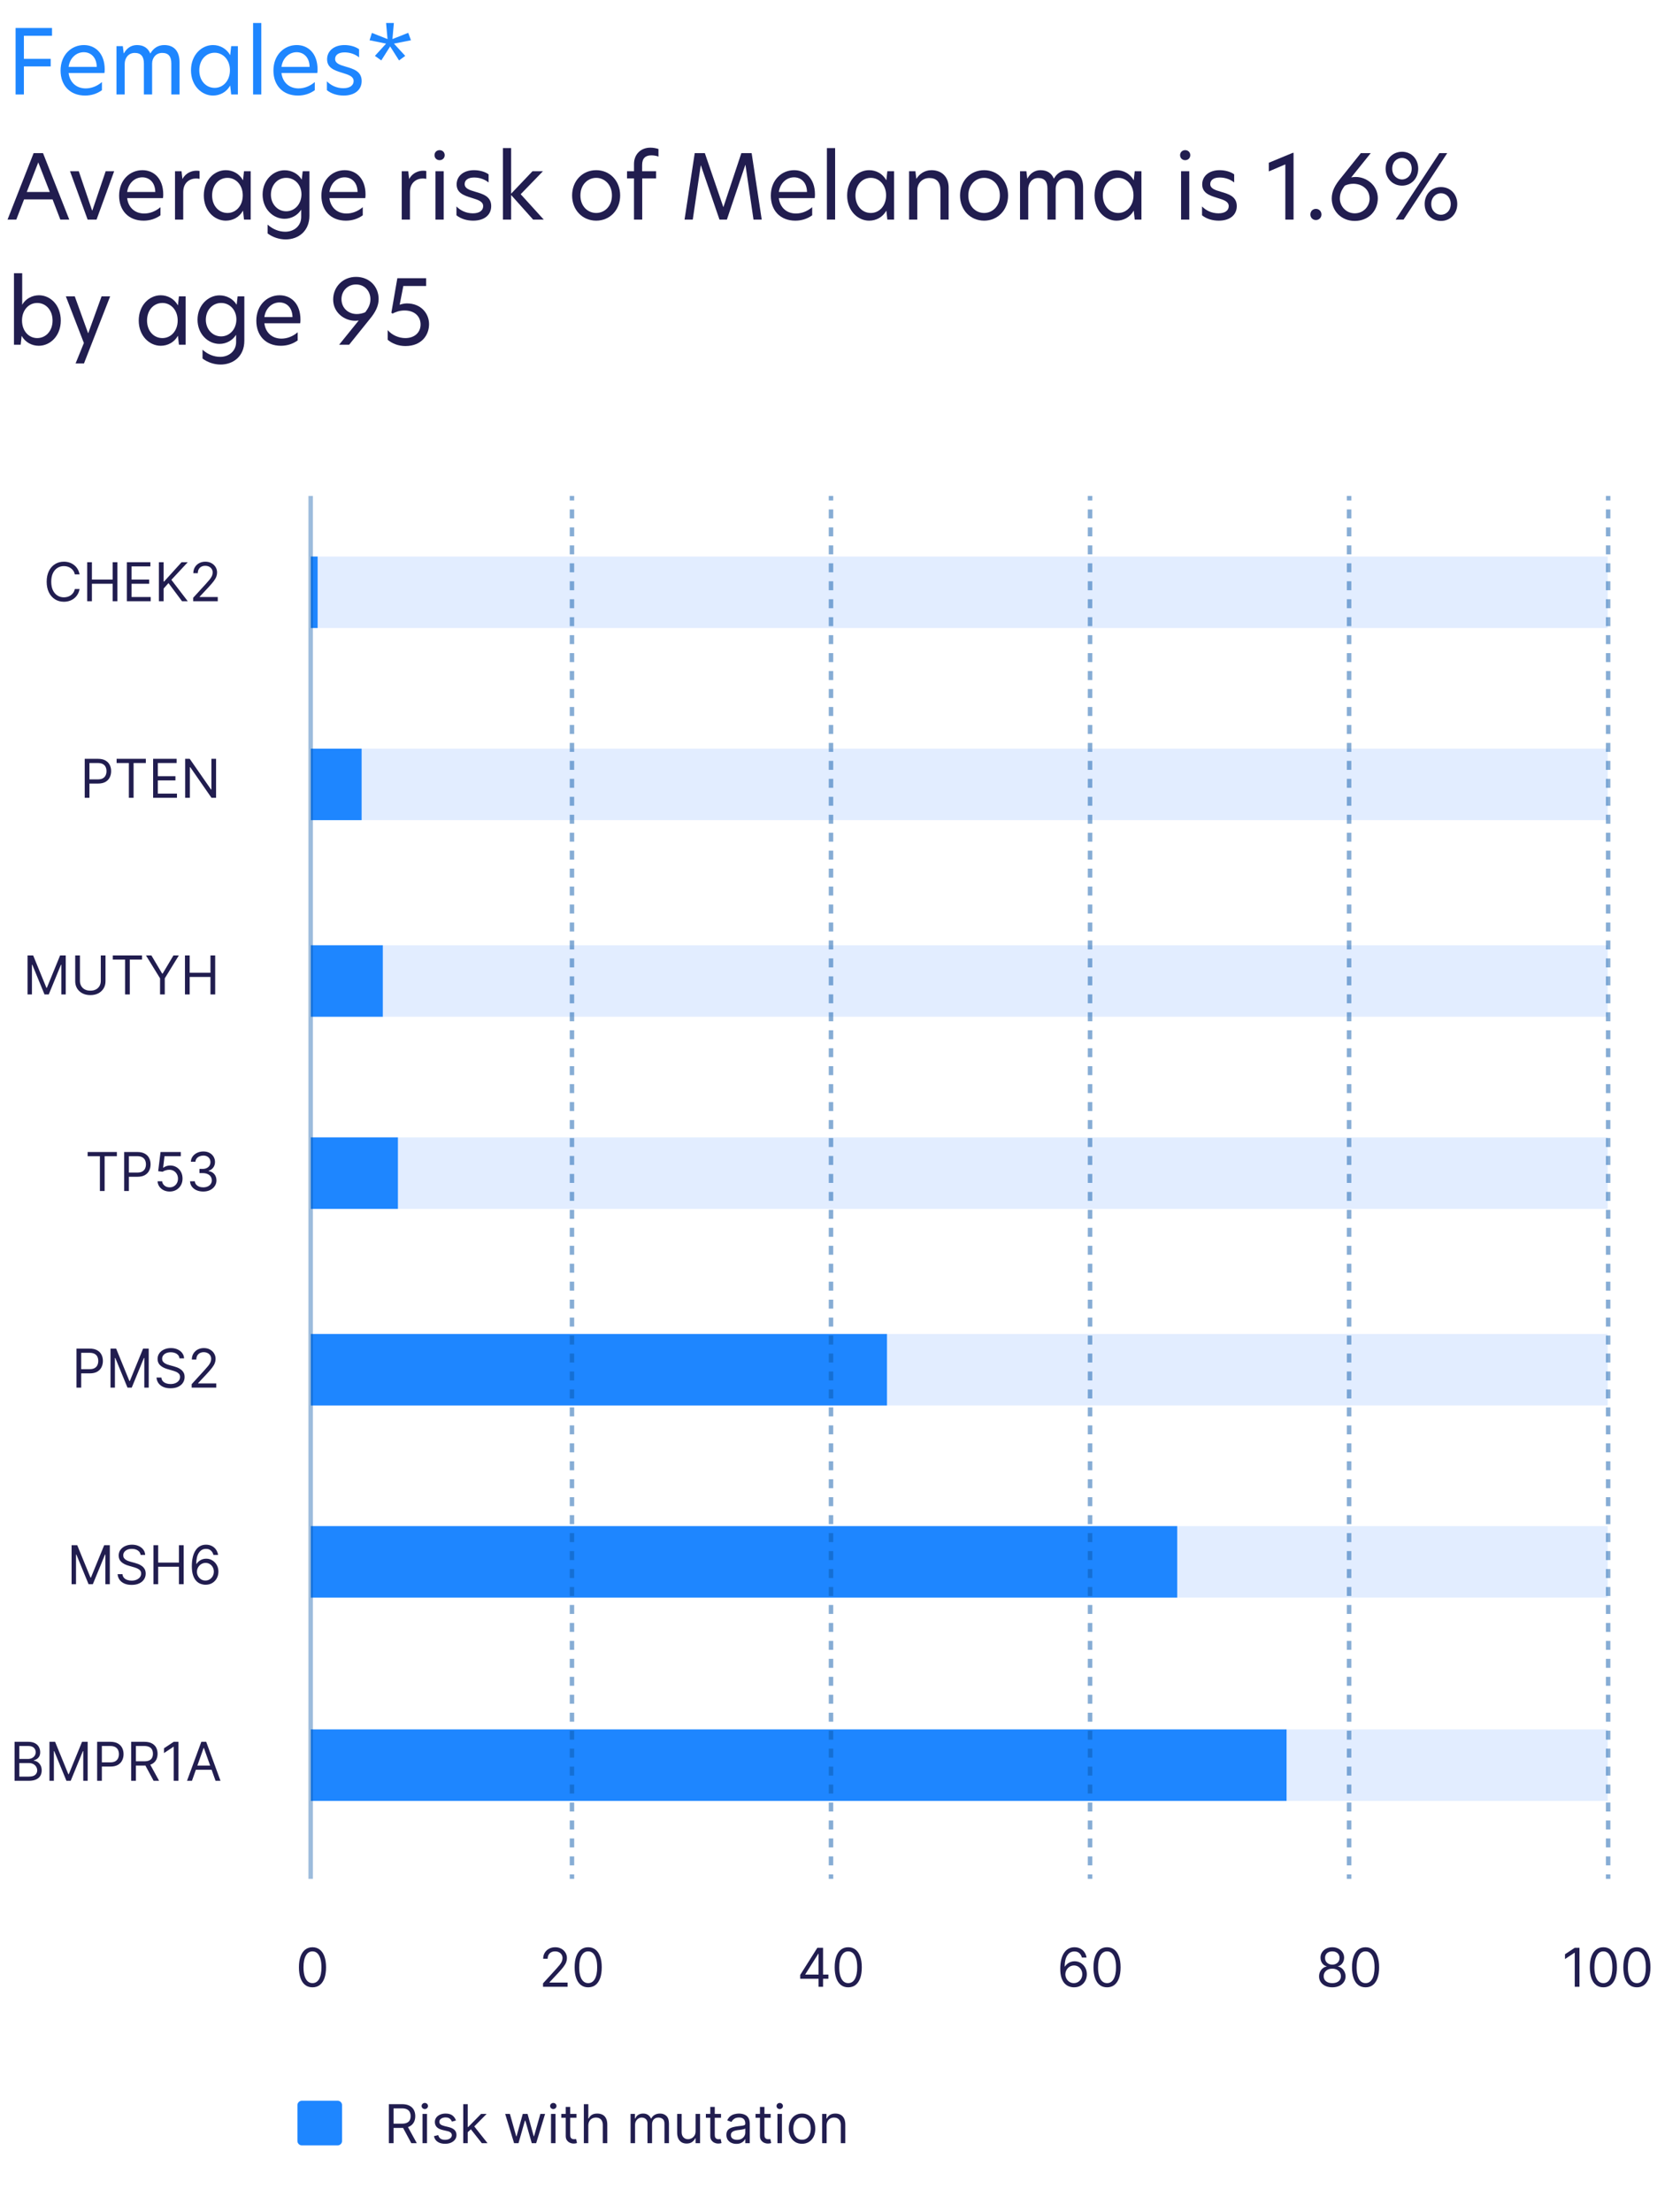<?xml version="1.0" encoding="UTF-8"?>
<svg xmlns="http://www.w3.org/2000/svg" width="371" height="495" viewBox="0 0 371 495" fill="none">
  <path opacity="0.5" d="M359.966 124.558H69.591V140.558H359.966V124.558Z" fill="#C6DDFF"></path>
  <path opacity="0.5" d="M359.966 387.057H69.591V403.057H359.966V387.057Z" fill="#C6DDFF"></path>
  <path opacity="0.5" d="M359.966 167.558H69.591V183.558H359.966V167.558Z" fill="#C6DDFF"></path>
  <path opacity="0.5" d="M359.966 211.558H69.591V227.558H359.966V211.558Z" fill="#C6DDFF"></path>
  <path opacity="0.5" d="M359.966 254.558H69.591V270.558H359.966V254.558Z" fill="#C6DDFF"></path>
  <path opacity="0.5" d="M359.966 298.558H69.591V314.558H359.966V298.558Z" fill="#C6DDFF"></path>
  <path opacity="0.5" d="M359.966 341.558H69.591V357.558H359.966V341.558Z" fill="#C6DDFF"></path>
  <path d="M71.116 124.558H69.591V140.558H71.116V124.558Z" fill="#1E86FF"></path>
  <path d="M80.966 167.558H69.591V183.558H80.966V167.558Z" fill="#1E86FF"></path>
  <path d="M85.713 211.558H69.591V227.558H85.713V211.558Z" fill="#1E86FF"></path>
  <path d="M89.095 254.558H69.591V270.558H89.095V254.558Z" fill="#1E86FF"></path>
  <path d="M198.595 298.558H69.591V314.558H198.595V298.558Z" fill="#1E86FF"></path>
  <path d="M263.581 341.558H69.591V357.558H263.581V341.558Z" fill="#1E86FF"></path>
  <path d="M288.062 387.057H69.591V403.057H288.062V387.057Z" fill="#1E86FF"></path>
  <path d="M75.591 470.158H67.591C67.038 470.158 66.591 470.606 66.591 471.158V479.158C66.591 479.71 67.038 480.158 67.591 480.158H75.591C76.143 480.158 76.591 479.71 76.591 479.158V471.158C76.591 470.606 76.143 470.158 75.591 470.158Z" fill="#1E86FF"></path>
  <path d="M87.064 479.658V470.93H90.012C90.694 470.93 91.254 471.047 91.691 471.28C92.129 471.51 92.453 471.827 92.663 472.23C92.873 472.634 92.978 473.092 92.978 473.607C92.978 474.121 92.873 474.577 92.663 474.974C92.453 475.372 92.13 475.685 91.696 475.912C91.261 476.136 90.706 476.249 90.029 476.249H87.643V475.294H89.995C90.461 475.294 90.836 475.226 91.12 475.09C91.407 474.953 91.615 474.76 91.742 474.51C91.873 474.257 91.939 473.956 91.939 473.607C91.939 473.257 91.873 472.952 91.742 472.69C91.612 472.429 91.403 472.227 91.116 472.085C90.829 471.94 90.45 471.868 89.978 471.868H88.12V479.658H87.064ZM91.171 475.737L93.319 479.658H92.092L89.978 475.737H91.171ZM94.603 479.658V473.112H95.609V479.658H94.603ZM95.114 472.021C94.918 472.021 94.749 471.955 94.607 471.821C94.468 471.688 94.398 471.527 94.398 471.34C94.398 471.152 94.468 470.992 94.607 470.858C94.749 470.724 94.918 470.658 95.114 470.658C95.31 470.658 95.478 470.724 95.617 470.858C95.759 470.992 95.83 471.152 95.83 471.34C95.83 471.527 95.759 471.688 95.617 471.821C95.478 471.955 95.31 472.021 95.114 472.021ZM102.087 474.578L101.183 474.834C101.126 474.683 101.043 474.537 100.932 474.395C100.824 474.25 100.676 474.131 100.489 474.037C100.301 473.943 100.061 473.896 99.769 473.896C99.368 473.896 99.034 473.989 98.767 474.173C98.503 474.355 98.371 474.587 98.371 474.868C98.371 475.118 98.462 475.315 98.644 475.46C98.826 475.605 99.11 475.726 99.496 475.822L100.468 476.061C101.053 476.203 101.489 476.421 101.776 476.713C102.063 477.003 102.206 477.376 102.206 477.834C102.206 478.209 102.098 478.544 101.882 478.84C101.669 479.135 101.371 479.368 100.987 479.538C100.604 479.709 100.158 479.794 99.649 479.794C98.982 479.794 98.429 479.649 97.992 479.359C97.554 479.07 97.277 478.646 97.161 478.09L98.115 477.851C98.206 478.203 98.378 478.467 98.631 478.644C98.887 478.82 99.22 478.908 99.632 478.908C100.101 478.908 100.473 478.808 100.749 478.609C101.027 478.408 101.166 478.166 101.166 477.885C101.166 477.658 101.087 477.467 100.928 477.314C100.769 477.158 100.524 477.041 100.195 476.965L99.104 476.709C98.504 476.567 98.064 476.347 97.783 476.048C97.504 475.747 97.365 475.371 97.365 474.919C97.365 474.55 97.469 474.223 97.676 473.939C97.887 473.655 98.172 473.432 98.533 473.27C98.897 473.108 99.308 473.027 99.769 473.027C100.416 473.027 100.925 473.169 101.294 473.453C101.666 473.737 101.93 474.112 102.087 474.578ZM104.657 477.271L104.64 476.027H104.845L107.709 473.112H108.953L105.902 476.197H105.816L104.657 477.271ZM103.72 479.658V470.93H104.726V479.658H103.72ZM107.879 479.658L105.322 476.419L106.038 475.72L109.157 479.658H107.879ZM115.105 479.658L113.111 473.112H114.168L115.582 478.124H115.651L117.048 473.112H118.122L119.503 478.107H119.571L120.986 473.112H122.043L120.048 479.658H119.06L117.628 474.629H117.526L116.094 479.658H115.105ZM123.372 479.658V473.112H124.378V479.658H123.372ZM123.884 472.021C123.688 472.021 123.519 471.955 123.376 471.821C123.237 471.688 123.168 471.527 123.168 471.34C123.168 471.152 123.237 470.992 123.376 470.858C123.519 470.724 123.688 470.658 123.884 470.658C124.08 470.658 124.247 470.724 124.386 470.858C124.528 470.992 124.599 471.152 124.599 471.34C124.599 471.527 124.528 471.688 124.386 471.821C124.247 471.955 124.08 472.021 123.884 472.021ZM129.066 473.112V473.965H125.674V473.112H129.066ZM126.663 471.544H127.669V477.783C127.669 478.067 127.71 478.28 127.792 478.422C127.878 478.561 127.986 478.655 128.116 478.703C128.25 478.749 128.39 478.771 128.538 478.771C128.649 478.771 128.74 478.766 128.811 478.754C128.882 478.74 128.939 478.729 128.981 478.72L129.186 479.624C129.118 479.649 129.022 479.675 128.9 479.7C128.778 479.729 128.623 479.743 128.436 479.743C128.152 479.743 127.873 479.682 127.601 479.56C127.331 479.438 127.106 479.251 126.927 479.001C126.751 478.751 126.663 478.436 126.663 478.055V471.544ZM131.726 475.72V479.658H130.72V470.93H131.726V474.135H131.811C131.964 473.797 132.194 473.528 132.501 473.33C132.811 473.128 133.223 473.027 133.737 473.027C134.183 473.027 134.574 473.117 134.909 473.296C135.244 473.472 135.504 473.743 135.689 474.109C135.876 474.473 135.97 474.936 135.97 475.499V479.658H134.964V475.567C134.964 475.047 134.829 474.645 134.559 474.361C134.292 474.074 133.922 473.93 133.447 473.93C133.118 473.93 132.822 474 132.561 474.139C132.302 474.278 132.098 474.482 131.947 474.749C131.799 475.016 131.726 475.34 131.726 475.72ZM141.185 479.658V473.112H142.156V474.135H142.242C142.378 473.786 142.598 473.514 142.902 473.321C143.206 473.125 143.571 473.027 143.997 473.027C144.429 473.027 144.788 473.125 145.075 473.321C145.365 473.514 145.591 473.786 145.753 474.135H145.821C145.989 473.797 146.24 473.528 146.575 473.33C146.911 473.128 147.313 473.027 147.781 473.027C148.367 473.027 148.845 473.21 149.217 473.577C149.59 473.94 149.776 474.507 149.776 475.277V479.658H148.77V475.277C148.77 474.794 148.638 474.449 148.374 474.242C148.109 474.034 147.798 473.93 147.44 473.93C146.98 473.93 146.624 474.07 146.371 474.348C146.118 474.624 145.992 474.973 145.992 475.396V479.658H144.969V475.175C144.969 474.803 144.848 474.503 144.607 474.276C144.365 474.046 144.054 473.93 143.673 473.93C143.412 473.93 143.168 474 142.94 474.139C142.716 474.278 142.534 474.472 142.395 474.719C142.259 474.963 142.19 475.246 142.19 475.567V479.658H141.185ZM155.739 476.982V473.112H156.745V479.658H155.739V478.55H155.671C155.518 478.882 155.279 479.165 154.955 479.398C154.631 479.628 154.222 479.743 153.728 479.743C153.319 479.743 152.955 479.653 152.637 479.474C152.319 479.293 152.069 479.02 151.887 478.656C151.705 478.29 151.614 477.828 151.614 477.271V473.112H152.62V477.203C152.62 477.68 152.754 478.061 153.021 478.345C153.291 478.629 153.634 478.771 154.052 478.771C154.302 478.771 154.556 478.707 154.815 478.58C155.076 478.452 155.295 478.256 155.471 477.992C155.65 477.727 155.739 477.391 155.739 476.982ZM161.434 473.112V473.965H158.042V473.112H161.434ZM159.03 471.544H160.036V477.783C160.036 478.067 160.077 478.28 160.16 478.422C160.245 478.561 160.353 478.655 160.483 478.703C160.617 478.749 160.758 478.771 160.905 478.771C161.016 478.771 161.107 478.766 161.178 478.754C161.249 478.74 161.306 478.729 161.348 478.72L161.553 479.624C161.485 479.649 161.39 479.675 161.267 479.7C161.145 479.729 160.99 479.743 160.803 479.743C160.519 479.743 160.24 479.682 159.968 479.56C159.698 479.438 159.473 479.251 159.294 479.001C159.118 478.751 159.03 478.436 159.03 478.055V471.544ZM164.873 479.811C164.458 479.811 164.081 479.733 163.743 479.577C163.405 479.418 163.137 479.189 162.938 478.891C162.739 478.59 162.64 478.226 162.64 477.8C162.64 477.425 162.713 477.121 162.861 476.888C163.009 476.652 163.206 476.467 163.454 476.334C163.701 476.2 163.973 476.101 164.272 476.036C164.573 475.967 164.875 475.913 165.179 475.874C165.577 475.822 165.9 475.784 166.147 475.759C166.397 475.73 166.579 475.683 166.692 475.618C166.809 475.553 166.867 475.439 166.867 475.277V475.243C166.867 474.822 166.752 474.496 166.522 474.263C166.294 474.03 165.949 473.913 165.486 473.913C165.006 473.913 164.63 474.019 164.357 474.229C164.084 474.439 163.892 474.663 163.782 474.902L162.827 474.561C162.998 474.163 163.225 473.854 163.509 473.632C163.796 473.408 164.108 473.251 164.446 473.163C164.787 473.072 165.123 473.027 165.452 473.027C165.662 473.027 165.904 473.053 166.177 473.104C166.452 473.152 166.718 473.253 166.973 473.406C167.232 473.56 167.446 473.791 167.617 474.101C167.787 474.411 167.873 474.825 167.873 475.345V479.658H166.867V478.771H166.816C166.748 478.913 166.634 479.065 166.475 479.227C166.316 479.389 166.104 479.527 165.84 479.641C165.576 479.754 165.253 479.811 164.873 479.811ZM165.026 478.908C165.424 478.908 165.759 478.83 166.032 478.673C166.307 478.517 166.515 478.315 166.654 478.068C166.796 477.821 166.867 477.561 166.867 477.288V476.368C166.824 476.419 166.731 476.466 166.586 476.509C166.444 476.548 166.279 476.584 166.091 476.615C165.907 476.644 165.726 476.669 165.55 476.692C165.377 476.712 165.236 476.729 165.128 476.743C164.867 476.777 164.623 476.832 164.395 476.909C164.171 476.983 163.989 477.095 163.85 477.246C163.713 477.394 163.645 477.595 163.645 477.851C163.645 478.2 163.775 478.465 164.033 478.644C164.294 478.82 164.625 478.908 165.026 478.908ZM172.555 473.112V473.965H169.163V473.112H172.555ZM170.151 471.544H171.157V477.783C171.157 478.067 171.198 478.28 171.281 478.422C171.366 478.561 171.474 478.655 171.604 478.703C171.738 478.749 171.879 478.771 172.026 478.771C172.137 478.771 172.228 478.766 172.299 478.754C172.37 478.74 172.427 478.729 172.47 478.72L172.674 479.624C172.606 479.649 172.511 479.675 172.389 479.7C172.266 479.729 172.112 479.743 171.924 479.743C171.64 479.743 171.362 479.682 171.089 479.56C170.819 479.438 170.595 479.251 170.416 479.001C170.239 478.751 170.151 478.436 170.151 478.055V471.544ZM174.068 479.658V473.112H175.073V479.658H174.068ZM174.579 472.021C174.383 472.021 174.214 471.955 174.072 471.821C173.933 471.688 173.863 471.527 173.863 471.34C173.863 471.152 173.933 470.992 174.072 470.858C174.214 470.724 174.383 470.658 174.579 470.658C174.775 470.658 174.943 470.724 175.082 470.858C175.224 470.992 175.295 471.152 175.295 471.34C175.295 471.527 175.224 471.688 175.082 471.821C174.943 471.955 174.775 472.021 174.579 472.021ZM179.574 479.794C178.983 479.794 178.465 479.653 178.019 479.372C177.576 479.091 177.229 478.697 176.979 478.192C176.732 477.686 176.608 477.095 176.608 476.419C176.608 475.737 176.732 475.142 176.979 474.634C177.229 474.125 177.576 473.73 178.019 473.449C178.465 473.168 178.983 473.027 179.574 473.027C180.165 473.027 180.682 473.168 181.125 473.449C181.571 473.73 181.918 474.125 182.165 474.634C182.415 475.142 182.54 475.737 182.54 476.419C182.54 477.095 182.415 477.686 182.165 478.192C181.918 478.697 181.571 479.091 181.125 479.372C180.682 479.653 180.165 479.794 179.574 479.794ZM179.574 478.891C180.023 478.891 180.392 478.776 180.682 478.546C180.972 478.315 181.186 478.013 181.326 477.638C181.465 477.263 181.535 476.857 181.535 476.419C181.535 475.982 181.465 475.574 181.326 475.196C181.186 474.818 180.972 474.513 180.682 474.28C180.392 474.047 180.023 473.93 179.574 473.93C179.125 473.93 178.756 474.047 178.466 474.28C178.177 474.513 177.962 474.818 177.823 475.196C177.684 475.574 177.614 475.982 177.614 476.419C177.614 476.857 177.684 477.263 177.823 477.638C177.962 478.013 178.177 478.315 178.466 478.546C178.756 478.776 179.125 478.891 179.574 478.891ZM185.081 475.72V479.658H184.075V473.112H185.047V474.135H185.132C185.286 473.803 185.519 473.536 185.831 473.334C186.144 473.129 186.547 473.027 187.041 473.027C187.484 473.027 187.872 473.118 188.205 473.3C188.537 473.479 188.796 473.751 188.98 474.118C189.165 474.482 189.257 474.942 189.257 475.499V479.658H188.251V475.567C188.251 475.053 188.118 474.652 187.851 474.365C187.584 474.075 187.217 473.93 186.751 473.93C186.43 473.93 186.144 474 185.891 474.139C185.641 474.278 185.443 474.482 185.298 474.749C185.153 475.016 185.081 475.34 185.081 475.72Z" fill="#211D4F"></path>
  <path d="M17.813 128.557H16.756C16.694 128.253 16.584 127.986 16.428 127.756C16.275 127.526 16.087 127.333 15.866 127.176C15.647 127.017 15.404 126.898 15.137 126.818C14.87 126.739 14.591 126.699 14.302 126.699C13.773 126.699 13.294 126.833 12.866 127.1C12.439 127.367 12.1 127.76 11.847 128.28C11.597 128.8 11.472 129.438 11.472 130.193C11.472 130.949 11.597 131.587 11.847 132.107C12.1 132.627 12.439 133.02 12.866 133.287C13.294 133.554 13.773 133.688 14.302 133.688C14.591 133.688 14.87 133.648 15.137 133.568C15.404 133.489 15.647 133.371 15.866 133.215C16.087 133.056 16.275 132.861 16.428 132.631C16.584 132.398 16.694 132.131 16.756 131.83H17.813C17.733 132.276 17.588 132.675 17.378 133.027C17.168 133.379 16.907 133.679 16.594 133.926C16.282 134.171 15.931 134.357 15.542 134.484C15.155 134.612 14.742 134.676 14.302 134.676C13.557 134.676 12.895 134.494 12.316 134.131C11.736 133.767 11.28 133.25 10.948 132.58C10.616 131.909 10.449 131.114 10.449 130.193C10.449 129.273 10.616 128.477 10.948 127.807C11.28 127.136 11.736 126.619 12.316 126.256C12.895 125.892 13.557 125.71 14.302 125.71C14.742 125.71 15.155 125.774 15.542 125.902C15.931 126.03 16.282 126.217 16.594 126.465C16.907 126.709 17.168 127.007 17.378 127.359C17.588 127.709 17.733 128.108 17.813 128.557ZM19.521 134.557V125.83H20.578V129.716H25.231V125.83H26.288V134.557H25.231V130.654H20.578V134.557H19.521ZM28.404 134.557V125.83H33.671V126.767H29.46V129.716H33.398V130.654H29.46V133.619H33.739V134.557H28.404ZM35.575 134.557V125.83H36.632V130.159H36.734L40.655 125.83H42.036L38.371 129.767L42.036 134.557H40.757L37.723 130.5L36.632 131.727V134.557H35.575ZM43.25 134.557V133.79L46.131 130.636C46.469 130.267 46.747 129.946 46.966 129.673C47.185 129.398 47.347 129.139 47.452 128.898C47.56 128.654 47.614 128.398 47.614 128.131C47.614 127.824 47.54 127.558 47.392 127.334C47.247 127.109 47.048 126.936 46.796 126.814C46.543 126.692 46.259 126.631 45.943 126.631C45.608 126.631 45.315 126.7 45.065 126.84C44.818 126.976 44.627 127.168 44.49 127.415C44.357 127.662 44.29 127.952 44.29 128.284H43.284C43.284 127.773 43.402 127.324 43.638 126.938C43.874 126.551 44.195 126.25 44.601 126.034C45.01 125.818 45.469 125.71 45.977 125.71C46.489 125.71 46.942 125.818 47.337 126.034C47.732 126.25 48.041 126.541 48.266 126.908C48.49 127.274 48.602 127.682 48.602 128.131C48.602 128.452 48.544 128.766 48.428 129.073C48.314 129.377 48.115 129.716 47.831 130.091C47.55 130.463 47.159 130.918 46.659 131.455L44.699 133.551V133.619H48.756V134.557H43.25Z" fill="#211D4F"></path>
  <path d="M18.968 178.557V169.83H21.917C22.602 169.83 23.161 169.953 23.596 170.2C24.033 170.445 24.357 170.776 24.567 171.193C24.778 171.611 24.883 172.077 24.883 172.591C24.883 173.105 24.778 173.573 24.567 173.993C24.36 174.413 24.039 174.749 23.604 174.999C23.17 175.246 22.613 175.369 21.934 175.369H19.82V174.432H21.9C22.369 174.432 22.745 174.351 23.029 174.189C23.313 174.027 23.519 173.808 23.647 173.533C23.778 173.254 23.843 172.94 23.843 172.591C23.843 172.242 23.778 171.929 23.647 171.654C23.519 171.378 23.312 171.162 23.025 171.006C22.738 170.847 22.357 170.767 21.883 170.767H20.025V178.557H18.968ZM26.108 170.767V169.83H32.653V170.767H29.909V178.557H28.852V170.767H26.108ZM34.284 178.557V169.83H39.551V170.767H35.341V173.716H39.279V174.654H35.341V177.619H39.62V178.557H34.284ZM48.377 169.83V178.557H47.354L42.598 171.705H42.513V178.557H41.456V169.83H42.479L47.252 176.699H47.337V169.83H48.377Z" fill="#211D4F"></path>
  <path d="M6.163 213.83H7.425L10.39 221.074H10.493L13.459 213.83H14.72V222.557H13.732V215.926H13.646L10.919 222.557H9.964L7.237 215.926H7.152V222.557H6.163V213.83ZM22.566 213.83H23.623V219.608C23.623 220.205 23.483 220.737 23.201 221.206C22.923 221.672 22.529 222.04 22.021 222.31C21.512 222.577 20.916 222.71 20.231 222.71C19.546 222.71 18.95 222.577 18.441 222.31C17.933 222.04 17.538 221.672 17.257 221.206C16.978 220.737 16.839 220.205 16.839 219.608V213.83H17.896V219.523C17.896 219.949 17.99 220.328 18.177 220.661C18.365 220.99 18.632 221.25 18.978 221.44C19.328 221.628 19.745 221.722 20.231 221.722C20.717 221.722 21.134 221.628 21.484 221.44C21.833 221.25 22.1 220.99 22.285 220.661C22.473 220.328 22.566 219.949 22.566 219.523V213.83ZM25.256 214.767V213.83H31.802V214.767H29.058V222.557H28.001V214.767H25.256ZM32.683 213.83H33.893L36.313 217.904H36.416L38.836 213.83H40.046L36.893 218.96V222.557H35.836V218.96L32.683 213.83ZM41.413 222.557V213.83H42.47V217.716H47.123V213.83H48.18V222.557H47.123V218.654H42.47V222.557H41.413Z" fill="#211D4F"></path>
  <path d="M19.623 258.767V257.83H26.169V258.767H23.424V266.557H22.367V258.767H19.623ZM27.799 266.557V257.83H30.748C31.433 257.83 31.993 257.953 32.427 258.2C32.865 258.445 33.189 258.776 33.399 259.193C33.609 259.611 33.714 260.077 33.714 260.591C33.714 261.105 33.609 261.573 33.399 261.993C33.191 262.413 32.87 262.749 32.436 262.999C32.001 263.246 31.444 263.369 30.765 263.369H28.652V262.432H30.731C31.2 262.432 31.576 262.351 31.861 262.189C32.145 262.027 32.351 261.808 32.478 261.533C32.609 261.254 32.675 260.94 32.675 260.591C32.675 260.242 32.609 259.929 32.478 259.654C32.351 259.378 32.143 259.162 31.856 259.006C31.569 258.847 31.189 258.767 30.714 258.767H28.856V266.557H27.799ZM37.991 266.676C37.491 266.676 37.04 266.577 36.64 266.378C36.239 266.179 35.918 265.906 35.677 265.56C35.435 265.213 35.303 264.818 35.28 264.375H36.303C36.343 264.77 36.522 265.097 36.84 265.355C37.161 265.611 37.544 265.739 37.991 265.739C38.349 265.739 38.667 265.655 38.945 265.487C39.226 265.32 39.447 265.09 39.606 264.797C39.767 264.502 39.849 264.168 39.849 263.796C39.849 263.415 39.765 263.075 39.597 262.777C39.432 262.476 39.205 262.239 38.915 262.065C38.626 261.892 38.294 261.804 37.922 261.801C37.655 261.798 37.381 261.84 37.1 261.925C36.819 262.007 36.587 262.114 36.405 262.244L35.417 262.125L35.945 257.83H40.479V258.767H36.831L36.525 261.341H36.576C36.755 261.199 36.979 261.081 37.249 260.987C37.519 260.894 37.8 260.847 38.093 260.847C38.627 260.847 39.103 260.975 39.52 261.23C39.941 261.483 40.27 261.83 40.509 262.27C40.751 262.71 40.871 263.213 40.871 263.779C40.871 264.335 40.746 264.833 40.496 265.27C40.249 265.705 39.908 266.048 39.474 266.301C39.039 266.551 38.544 266.676 37.991 266.676ZM45.513 266.676C44.95 266.676 44.449 266.58 44.009 266.386C43.571 266.193 43.223 265.925 42.965 265.581C42.709 265.234 42.57 264.833 42.547 264.375H43.621C43.644 264.656 43.74 264.899 43.911 265.104C44.081 265.306 44.304 265.462 44.58 265.573C44.855 265.683 45.161 265.739 45.496 265.739C45.871 265.739 46.203 265.673 46.493 265.543C46.783 265.412 47.01 265.23 47.175 264.997C47.34 264.764 47.422 264.494 47.422 264.188C47.422 263.867 47.343 263.584 47.183 263.34C47.024 263.092 46.791 262.899 46.484 262.76C46.178 262.621 45.803 262.551 45.359 262.551H44.661V261.614H45.359C45.706 261.614 46.01 261.551 46.271 261.426C46.536 261.301 46.742 261.125 46.889 260.898C47.04 260.671 47.115 260.404 47.115 260.097C47.115 259.801 47.05 259.544 46.919 259.325C46.788 259.107 46.604 258.936 46.365 258.814C46.129 258.692 45.851 258.631 45.53 258.631C45.229 258.631 44.945 258.686 44.678 258.797C44.413 258.905 44.198 259.063 44.03 259.27C43.862 259.475 43.771 259.722 43.757 260.011H42.734C42.752 259.554 42.889 259.154 43.148 258.81C43.406 258.463 43.745 258.193 44.162 258C44.583 257.807 45.044 257.71 45.547 257.71C46.087 257.71 46.55 257.82 46.936 258.038C47.323 258.254 47.62 258.54 47.827 258.895C48.034 259.25 48.138 259.634 48.138 260.046C48.138 260.537 48.009 260.956 47.75 261.303C47.495 261.649 47.146 261.889 46.706 262.023V262.091C47.257 262.182 47.688 262.416 47.997 262.794C48.307 263.169 48.462 263.634 48.462 264.188C48.462 264.662 48.333 265.088 48.074 265.466C47.818 265.841 47.469 266.136 47.026 266.352C46.583 266.568 46.078 266.676 45.513 266.676Z" fill="#211D4F"></path>
  <path d="M17.124 310.557V301.83H20.073C20.758 301.83 21.317 301.953 21.752 302.2C22.19 302.445 22.513 302.776 22.724 303.193C22.934 303.611 23.039 304.077 23.039 304.591C23.039 305.105 22.934 305.573 22.724 305.993C22.516 306.413 22.195 306.749 21.761 306.999C21.326 307.246 20.769 307.369 20.09 307.369H17.977V306.432H20.056C20.525 306.432 20.901 306.351 21.185 306.189C21.469 306.027 21.675 305.808 21.803 305.533C21.934 305.254 21.999 304.94 21.999 304.591C21.999 304.242 21.934 303.929 21.803 303.654C21.675 303.378 21.468 303.162 21.181 303.006C20.894 302.847 20.513 302.767 20.039 302.767H18.181V310.557H17.124ZM24.741 301.83H26.003L28.969 309.074H29.071L32.037 301.83H33.298V310.557H32.31V303.926H32.224L29.497 310.557H28.543L25.815 303.926H25.73V310.557H24.741V301.83ZM40.19 304.011C40.139 303.58 39.931 303.244 39.568 303.006C39.204 302.767 38.758 302.648 38.23 302.648C37.843 302.648 37.505 302.71 37.215 302.835C36.929 302.96 36.704 303.132 36.542 303.351C36.383 303.57 36.304 303.818 36.304 304.097C36.304 304.33 36.359 304.53 36.47 304.698C36.583 304.862 36.728 305 36.904 305.111C37.081 305.219 37.265 305.308 37.458 305.379C37.652 305.448 37.829 305.503 37.991 305.546L38.877 305.784C39.105 305.844 39.358 305.926 39.636 306.031C39.917 306.136 40.186 306.28 40.441 306.462C40.7 306.641 40.913 306.871 41.081 307.152C41.248 307.433 41.332 307.779 41.332 308.188C41.332 308.659 41.208 309.085 40.961 309.466C40.717 309.847 40.359 310.149 39.887 310.374C39.419 310.598 38.849 310.71 38.179 310.71C37.554 310.71 37.012 310.61 36.555 310.408C36.1 310.206 35.742 309.925 35.481 309.564C35.223 309.203 35.076 308.784 35.042 308.307H36.133C36.161 308.636 36.272 308.909 36.465 309.125C36.661 309.338 36.909 309.497 37.207 309.602C37.508 309.705 37.832 309.756 38.179 309.756C38.582 309.756 38.944 309.69 39.265 309.56C39.586 309.426 39.84 309.242 40.028 309.006C40.215 308.767 40.309 308.489 40.309 308.171C40.309 307.881 40.228 307.645 40.066 307.463C39.904 307.281 39.691 307.134 39.427 307.02C39.163 306.906 38.877 306.807 38.571 306.722L37.497 306.415C36.815 306.219 36.275 305.939 35.877 305.575C35.48 305.212 35.281 304.736 35.281 304.148C35.281 303.659 35.413 303.233 35.677 302.869C35.944 302.503 36.302 302.219 36.751 302.017C37.203 301.813 37.707 301.71 38.264 301.71C38.826 301.71 39.326 301.811 39.764 302.013C40.201 302.212 40.548 302.485 40.804 302.831C41.062 303.178 41.198 303.571 41.213 304.011H40.19ZM42.916 310.557V309.79L45.797 306.636C46.135 306.267 46.413 305.946 46.632 305.673C46.851 305.398 47.013 305.139 47.118 304.898C47.226 304.654 47.28 304.398 47.28 304.131C47.28 303.824 47.206 303.558 47.058 303.334C46.913 303.11 46.714 302.936 46.462 302.814C46.209 302.692 45.925 302.631 45.609 302.631C45.274 302.631 44.981 302.7 44.731 302.84C44.484 302.976 44.292 303.168 44.156 303.415C44.023 303.662 43.956 303.952 43.956 304.284H42.95C42.95 303.773 43.068 303.324 43.304 302.938C43.54 302.551 43.861 302.25 44.267 302.034C44.676 301.818 45.135 301.71 45.643 301.71C46.155 301.71 46.608 301.818 47.003 302.034C47.398 302.25 47.707 302.541 47.932 302.908C48.156 303.274 48.268 303.682 48.268 304.131C48.268 304.452 48.21 304.766 48.094 305.073C47.98 305.377 47.781 305.716 47.497 306.091C47.216 306.463 46.825 306.918 46.325 307.455L44.365 309.551V309.619H48.422V310.557H42.916Z" fill="#211D4F"></path>
  <path d="M16.03 345.83H17.292L20.258 353.074H20.36L23.326 345.83H24.587V354.557H23.599V347.926H23.513L20.786 354.557H19.832L17.104 347.926H17.019V354.557H16.03V345.83ZM31.479 348.011C31.428 347.58 31.221 347.244 30.857 347.006C30.493 346.767 30.047 346.648 29.519 346.648C29.132 346.648 28.794 346.71 28.505 346.835C28.218 346.96 27.993 347.132 27.831 347.351C27.672 347.57 27.593 347.818 27.593 348.097C27.593 348.33 27.648 348.53 27.759 348.698C27.872 348.862 28.017 349 28.194 349.111C28.37 349.219 28.554 349.308 28.747 349.379C28.941 349.448 29.118 349.503 29.28 349.546L30.166 349.784C30.394 349.844 30.647 349.926 30.925 350.031C31.206 350.136 31.475 350.28 31.73 350.462C31.989 350.641 32.202 350.871 32.37 351.152C32.537 351.433 32.621 351.779 32.621 352.188C32.621 352.659 32.497 353.085 32.25 353.466C32.006 353.847 31.648 354.149 31.176 354.374C30.708 354.598 30.138 354.71 29.468 354.71C28.843 354.71 28.301 354.61 27.844 354.408C27.39 354.206 27.032 353.925 26.77 353.564C26.512 353.203 26.365 352.784 26.331 352.307H27.422C27.451 352.636 27.561 352.909 27.755 353.125C27.951 353.338 28.198 353.497 28.496 353.602C28.797 353.705 29.121 353.756 29.468 353.756C29.871 353.756 30.233 353.69 30.554 353.56C30.875 353.426 31.13 353.242 31.317 353.006C31.505 352.767 31.598 352.489 31.598 352.171C31.598 351.881 31.517 351.645 31.355 351.463C31.194 351.281 30.98 351.134 30.716 351.02C30.452 350.906 30.166 350.807 29.86 350.722L28.786 350.415C28.104 350.219 27.564 349.939 27.166 349.575C26.769 349.212 26.57 348.736 26.57 348.148C26.57 347.659 26.702 347.233 26.966 346.869C27.233 346.503 27.591 346.219 28.04 346.017C28.492 345.813 28.996 345.71 29.553 345.71C30.115 345.71 30.615 345.811 31.053 346.013C31.49 346.212 31.837 346.485 32.093 346.831C32.351 347.178 32.487 347.571 32.502 348.011H31.479ZM34.359 354.557V345.83H35.415V349.716H40.069V345.83H41.126V354.557H40.069V350.654H35.415V354.557H34.359ZM45.986 354.676C45.628 354.671 45.27 354.602 44.912 354.472C44.554 354.341 44.227 354.121 43.932 353.811C43.636 353.499 43.399 353.077 43.22 352.546C43.041 352.011 42.952 351.341 42.952 350.534C42.952 349.761 43.024 349.077 43.169 348.48C43.314 347.881 43.524 347.377 43.8 346.967C44.075 346.556 44.408 346.243 44.797 346.03C45.189 345.817 45.631 345.71 46.122 345.71C46.611 345.71 47.045 345.808 47.426 346.004C47.81 346.198 48.122 346.467 48.364 346.814C48.605 347.161 48.761 347.56 48.832 348.011H47.792C47.696 347.619 47.508 347.294 47.23 347.036C46.952 346.777 46.582 346.648 46.122 346.648C45.446 346.648 44.913 346.942 44.524 347.53C44.138 348.118 43.943 348.943 43.94 350.006H44.008C44.167 349.764 44.356 349.558 44.575 349.388C44.797 349.215 45.041 349.081 45.308 348.987C45.575 348.894 45.858 348.847 46.156 348.847C46.656 348.847 47.114 348.972 47.528 349.222C47.943 349.469 48.276 349.811 48.526 350.249C48.776 350.683 48.901 351.182 48.901 351.744C48.901 352.284 48.78 352.779 48.538 353.227C48.297 353.673 47.957 354.029 47.52 354.293C47.085 354.554 46.574 354.682 45.986 354.676ZM45.986 353.739C46.344 353.739 46.665 353.649 46.949 353.47C47.236 353.291 47.462 353.051 47.626 352.75C47.794 352.449 47.878 352.114 47.878 351.744C47.878 351.384 47.797 351.056 47.635 350.76C47.476 350.462 47.256 350.225 46.974 350.048C46.696 349.872 46.378 349.784 46.02 349.784C45.75 349.784 45.498 349.838 45.266 349.946C45.033 350.051 44.828 350.196 44.652 350.381C44.479 350.565 44.342 350.777 44.243 351.016C44.143 351.252 44.094 351.5 44.094 351.761C44.094 352.108 44.175 352.432 44.337 352.733C44.501 353.034 44.726 353.277 45.01 353.462C45.297 353.646 45.622 353.739 45.986 353.739Z" fill="#211D4F"></path>
  <path d="M3.269 398.557V389.83H6.32C6.928 389.83 7.429 389.935 7.824 390.145C8.219 390.352 8.513 390.632 8.706 390.985C8.899 391.334 8.996 391.722 8.996 392.148C8.996 392.523 8.929 392.833 8.796 393.077C8.665 393.321 8.492 393.514 8.276 393.656C8.063 393.798 7.831 393.904 7.581 393.972V394.057C7.848 394.074 8.117 394.168 8.387 394.338C8.657 394.509 8.882 394.753 9.064 395.071C9.246 395.389 9.337 395.779 9.337 396.239C9.337 396.676 9.237 397.07 9.039 397.419C8.84 397.769 8.526 398.046 8.097 398.25C7.668 398.455 7.11 398.557 6.422 398.557H3.269ZM4.326 397.619H6.422C7.112 397.619 7.603 397.486 7.892 397.219C8.185 396.949 8.331 396.622 8.331 396.239C8.331 395.943 8.256 395.671 8.105 395.421C7.955 395.168 7.74 394.966 7.462 394.815C7.184 394.662 6.854 394.585 6.473 394.585H4.326V397.619ZM4.326 393.665H6.286C6.604 393.665 6.891 393.602 7.147 393.477C7.405 393.352 7.61 393.176 7.76 392.949C7.914 392.722 7.99 392.455 7.99 392.148C7.99 391.764 7.857 391.439 7.59 391.172C7.323 390.902 6.899 390.767 6.32 390.767H4.326V393.665ZM11.073 389.83H12.335L15.301 397.074H15.403L18.369 389.83H19.63V398.557H18.642V391.926H18.556L15.829 398.557H14.875L12.147 391.926H12.062V398.557H11.073V389.83ZM21.749 398.557V389.83H24.698C25.383 389.83 25.942 389.953 26.377 390.2C26.815 390.445 27.138 390.776 27.349 391.193C27.559 391.611 27.664 392.077 27.664 392.591C27.664 393.105 27.559 393.573 27.349 393.993C27.141 394.413 26.82 394.749 26.386 394.999C25.951 395.246 25.394 395.369 24.715 395.369H22.602V394.432H24.681C25.15 394.432 25.526 394.351 25.81 394.189C26.094 394.027 26.3 393.808 26.428 393.533C26.559 393.254 26.624 392.94 26.624 392.591C26.624 392.242 26.559 391.929 26.428 391.654C26.3 391.378 26.093 391.162 25.806 391.006C25.519 390.847 25.138 390.767 24.664 390.767H22.806V398.557H21.749ZM29.366 398.557V389.83H32.315C32.997 389.83 33.557 389.946 33.994 390.179C34.432 390.409 34.756 390.726 34.966 391.129C35.176 391.533 35.281 391.992 35.281 392.506C35.281 393.02 35.176 393.476 34.966 393.874C34.756 394.271 34.433 394.584 33.998 394.811C33.564 395.036 33.008 395.148 32.332 395.148H29.946V394.193H32.298C32.764 394.193 33.139 394.125 33.423 393.989C33.71 393.852 33.917 393.659 34.045 393.409C34.176 393.156 34.241 392.855 34.241 392.506C34.241 392.156 34.176 391.851 34.045 391.59C33.915 391.328 33.706 391.127 33.419 390.985C33.132 390.84 32.753 390.767 32.281 390.767H30.423V398.557H29.366ZM33.474 394.636L35.622 398.557H34.395L32.281 394.636H33.474ZM39.957 389.83V398.557H38.9V390.938H38.849L36.718 392.352V391.279L38.9 389.83H39.957ZM42.978 398.557H41.87L45.075 389.83H46.166L49.37 398.557H48.262L45.654 391.21H45.586L42.978 398.557ZM43.387 395.148H47.853V396.085H43.387V395.148Z" fill="#211D4F"></path>
  <path d="M70.061 111H69.061V420.5H70.061V111Z" fill="#0B58A9" fill-opacity="0.4"></path>
  <path fill-rule="evenodd" clip-rule="evenodd" d="M127.562 112.005V111H128.562V112.005H127.562ZM127.562 116.024V114.015H128.562V116.024H127.562ZM127.562 120.044V118.034H128.562V120.044H127.562ZM127.562 124.063V122.054H128.562V124.063H127.562ZM127.562 128.083V126.073H128.562V128.083H127.562ZM127.562 132.102V130.093H128.562V132.102H127.562ZM127.562 136.122V134.112H128.562V136.122H127.562ZM127.562 140.141V138.131H128.562V140.141H127.562ZM127.562 144.161V142.151H128.562V144.161H127.562ZM127.562 148.18V146.17H128.562V148.18H127.562ZM127.562 152.2V150.19H128.562V152.2H127.562ZM127.562 156.219V154.209H128.562V156.219H127.562ZM127.562 160.239V158.229H128.562V160.239H127.562ZM127.562 164.258V162.248H128.562V164.258H127.562ZM127.562 168.278V166.268H128.562V168.278H127.562ZM127.562 172.297V170.287H128.562V172.297H127.562ZM127.562 176.317V174.307H128.562V176.317H127.562ZM127.562 180.336V178.326H128.562V180.336H127.562ZM127.562 184.356V182.346H128.562V184.356H127.562ZM127.562 188.375V186.365H128.562V188.375H127.562ZM127.562 192.394V190.385H128.562V192.394H127.562ZM127.562 196.414V194.404H128.562V196.414H127.562ZM127.562 200.433V198.424H128.562V200.433H127.562ZM127.562 204.453V202.443H128.562V204.453H127.562ZM127.562 208.472V206.463H128.562V208.472H127.562ZM127.562 212.492V210.482H128.562V212.492H127.562ZM127.562 216.511V214.502H128.562V216.511H127.562ZM127.562 220.531V218.521H128.562V220.531H127.562ZM127.562 224.55V222.541H128.562V224.55H127.562ZM127.562 228.57V226.56H128.562V228.57H127.562ZM127.562 232.589V230.58H128.562V232.589H127.562ZM127.562 236.609V234.599H128.562V236.609H127.562ZM127.562 240.628V238.619H128.562V240.628H127.562ZM127.562 244.648V242.638H128.562V244.648H127.562ZM127.562 248.667V246.658H128.562V248.667H127.562ZM127.562 252.687V250.677H128.562V252.687H127.562ZM127.562 256.706V254.696H128.562V256.706H127.562ZM127.562 260.726V258.716H128.562V260.726H127.562ZM127.562 264.745V262.735H128.562V264.745H127.562ZM127.562 268.765V266.755H128.562V268.765H127.562ZM127.562 272.784V270.774H128.562V272.784H127.562ZM127.562 276.804V274.794H128.562V276.804H127.562ZM127.562 280.823V278.813H128.562V280.823H127.562ZM127.562 284.842V282.833H128.562V284.842H127.562ZM127.562 288.862V286.852H128.562V288.862H127.562ZM127.562 292.881V290.872H128.562V292.881H127.562ZM127.562 296.901V294.891H128.562V296.901H127.562ZM127.562 300.92V298.911H128.562V300.92H127.562ZM127.562 304.94V302.93H128.562V304.94H127.562ZM127.562 308.959V306.95H128.562V308.959H127.562ZM127.562 312.979V310.969H128.562V312.979H127.562ZM127.562 316.998V314.989H128.562V316.998H127.562ZM127.562 321.018V319.008H128.562V321.018H127.562ZM127.562 325.037V323.027H128.562V325.037H127.562ZM127.562 329.057V327.047H128.562V329.057H127.562ZM127.562 333.076V331.066H128.562V333.076H127.562ZM127.562 337.096V335.086H128.562V337.096H127.562ZM127.562 341.115V339.105H128.562V341.115H127.562ZM127.562 345.135V343.125H128.562V345.135H127.562ZM127.562 349.154V347.144H128.562V349.154H127.562ZM127.562 353.173V351.164H128.562V353.173H127.562ZM127.562 357.193V355.183H128.562V357.193H127.562ZM127.562 361.212V359.203H128.562V361.212H127.562ZM127.562 365.232V363.222H128.562V365.232H127.562ZM127.562 369.251V367.242H128.562V369.251H127.562ZM127.562 373.271V371.261H128.562V373.271H127.562ZM127.562 377.29V375.281H128.562V377.29H127.562ZM127.562 381.31V379.3H128.562V381.31H127.562ZM127.562 385.329V383.32H128.562V385.329H127.562ZM127.562 389.349V387.339H128.562V389.349H127.562ZM127.562 393.368V391.358H128.562V393.368H127.562ZM127.562 397.388V395.378H128.562V397.388H127.562ZM127.562 401.407V399.397H128.562V401.407H127.562ZM127.562 405.427V403.417H128.562V405.427H127.562ZM127.562 409.446V407.436H128.562V409.446H127.562ZM127.562 413.466V411.456H128.562V413.466H127.562ZM127.562 417.485V415.475H128.562V417.485H127.562ZM127.562 420.5V419.495H128.562V420.5H127.562Z" fill="#0B58A9" fill-opacity="0.49"></path>
  <path fill-rule="evenodd" clip-rule="evenodd" d="M185.56 112.005V111H186.56V112.005H185.56ZM185.56 116.024V114.015H186.56V116.024H185.56ZM185.56 120.044V118.034H186.56V120.044H185.56ZM185.56 124.063V122.054H186.56V124.063H185.56ZM185.56 128.083V126.073H186.56V128.083H185.56ZM185.56 132.102V130.093H186.56V132.102H185.56ZM185.56 136.122V134.112H186.56V136.122H185.56ZM185.56 140.141V138.131H186.56V140.141H185.56ZM185.56 144.161V142.151H186.56V144.161H185.56ZM185.56 148.18V146.17H186.56V148.18H185.56ZM185.56 152.2V150.19H186.56V152.2H185.56ZM185.56 156.219V154.209H186.56V156.219H185.56ZM185.56 160.239V158.229H186.56V160.239H185.56ZM185.56 164.258V162.248H186.56V164.258H185.56ZM185.56 168.278V166.268H186.56V168.278H185.56ZM185.56 172.297V170.287H186.56V172.297H185.56ZM185.56 176.317V174.307H186.56V176.317H185.56ZM185.56 180.336V178.326H186.56V180.336H185.56ZM185.56 184.356V182.346H186.56V184.356H185.56ZM185.56 188.375V186.365H186.56V188.375H185.56ZM185.56 192.394V190.385H186.56V192.394H185.56ZM185.56 196.414V194.404H186.56V196.414H185.56ZM185.56 200.433V198.424H186.56V200.433H185.56ZM185.56 204.453V202.443H186.56V204.453H185.56ZM185.56 208.472V206.463H186.56V208.472H185.56ZM185.56 212.492V210.482H186.56V212.492H185.56ZM185.56 216.511V214.502H186.56V216.511H185.56ZM185.56 220.531V218.521H186.56V220.531H185.56ZM185.56 224.55V222.541H186.56V224.55H185.56ZM185.56 228.57V226.56H186.56V228.57H185.56ZM185.56 232.589V230.58H186.56V232.589H185.56ZM185.56 236.609V234.599H186.56V236.609H185.56ZM185.56 240.628V238.619H186.56V240.628H185.56ZM185.56 244.648V242.638H186.56V244.648H185.56ZM185.56 248.667V246.658H186.56V248.667H185.56ZM185.56 252.687V250.677H186.56V252.687H185.56ZM185.56 256.706V254.696H186.56V256.706H185.56ZM185.56 260.726V258.716H186.56V260.726H185.56ZM185.56 264.745V262.735H186.56V264.745H185.56ZM185.56 268.765V266.755H186.56V268.765H185.56ZM185.56 272.784V270.774H186.56V272.784H185.56ZM185.56 276.804V274.794H186.56V276.804H185.56ZM185.56 280.823V278.813H186.56V280.823H185.56ZM185.56 284.842V282.833H186.56V284.842H185.56ZM185.56 288.862V286.852H186.56V288.862H185.56ZM185.56 292.881V290.872H186.56V292.881H185.56ZM185.56 296.901V294.891H186.56V296.901H185.56ZM185.56 300.92V298.911H186.56V300.92H185.56ZM185.56 304.94V302.93H186.56V304.94H185.56ZM185.56 308.959V306.95H186.56V308.959H185.56ZM185.56 312.979V310.969H186.56V312.979H185.56ZM185.56 316.998V314.989H186.56V316.998H185.56ZM185.56 321.018V319.008H186.56V321.018H185.56ZM185.56 325.037V323.027H186.56V325.037H185.56ZM185.56 329.057V327.047H186.56V329.057H185.56ZM185.56 333.076V331.066H186.56V333.076H185.56ZM185.56 337.096V335.086H186.56V337.096H185.56ZM185.56 341.115V339.105H186.56V341.115H185.56ZM185.56 345.135V343.125H186.56V345.135H185.56ZM185.56 349.154V347.144H186.56V349.154H185.56ZM185.56 353.173V351.164H186.56V353.173H185.56ZM185.56 357.193V355.183H186.56V357.193H185.56ZM185.56 361.212V359.203H186.56V361.212H185.56ZM185.56 365.232V363.222H186.56V365.232H185.56ZM185.56 369.251V367.242H186.56V369.251H185.56ZM185.56 373.271V371.261H186.56V373.271H185.56ZM185.56 377.29V375.281H186.56V377.29H185.56ZM185.56 381.31V379.3H186.56V381.31H185.56ZM185.56 385.329V383.32H186.56V385.329H185.56ZM185.56 389.349V387.339H186.56V389.349H185.56ZM185.56 393.368V391.358H186.56V393.368H185.56ZM185.56 397.388V395.378H186.56V397.388H185.56ZM185.56 401.407V399.397H186.56V401.407H185.56ZM185.56 405.427V403.417H186.56V405.427H185.56ZM185.56 409.446V407.436H186.56V409.446H185.56ZM185.56 413.466V411.456H186.56V413.466H185.56ZM185.56 417.485V415.475H186.56V417.485H185.56ZM185.56 420.5V419.495H186.56V420.5H185.56Z" fill="#0B58A9" fill-opacity="0.49"></path>
  <path fill-rule="evenodd" clip-rule="evenodd" d="M243.56 112.005V111H244.56V112.005H243.56ZM243.56 116.024V114.015H244.56V116.024H243.56ZM243.56 120.044V118.034H244.56V120.044H243.56ZM243.56 124.063V122.054H244.56V124.063H243.56ZM243.56 128.083V126.073H244.56V128.083H243.56ZM243.56 132.102V130.093H244.56V132.102H243.56ZM243.56 136.122V134.112H244.56V136.122H243.56ZM243.56 140.141V138.131H244.56V140.141H243.56ZM243.56 144.161V142.151H244.56V144.161H243.56ZM243.56 148.18V146.17H244.56V148.18H243.56ZM243.56 152.2V150.19H244.56V152.2H243.56ZM243.56 156.219V154.209H244.56V156.219H243.56ZM243.56 160.239V158.229H244.56V160.239H243.56ZM243.56 164.258V162.248H244.56V164.258H243.56ZM243.56 168.278V166.268H244.56V168.278H243.56ZM243.56 172.297V170.287H244.56V172.297H243.56ZM243.56 176.317V174.307H244.56V176.317H243.56ZM243.56 180.336V178.326H244.56V180.336H243.56ZM243.56 184.356V182.346H244.56V184.356H243.56ZM243.56 188.375V186.365H244.56V188.375H243.56ZM243.56 192.394V190.385H244.56V192.394H243.56ZM243.56 196.414V194.404H244.56V196.414H243.56ZM243.56 200.433V198.424H244.56V200.433H243.56ZM243.56 204.453V202.443H244.56V204.453H243.56ZM243.56 208.472V206.463H244.56V208.472H243.56ZM243.56 212.492V210.482H244.56V212.492H243.56ZM243.56 216.511V214.502H244.56V216.511H243.56ZM243.56 220.531V218.521H244.56V220.531H243.56ZM243.56 224.55V222.541H244.56V224.55H243.56ZM243.56 228.57V226.56H244.56V228.57H243.56ZM243.56 232.589V230.58H244.56V232.589H243.56ZM243.56 236.609V234.599H244.56V236.609H243.56ZM243.56 240.628V238.619H244.56V240.628H243.56ZM243.56 244.648V242.638H244.56V244.648H243.56ZM243.56 248.667V246.658H244.56V248.667H243.56ZM243.56 252.687V250.677H244.56V252.687H243.56ZM243.56 256.706V254.696H244.56V256.706H243.56ZM243.56 260.726V258.716H244.56V260.726H243.56ZM243.56 264.745V262.735H244.56V264.745H243.56ZM243.56 268.765V266.755H244.56V268.765H243.56ZM243.56 272.784V270.774H244.56V272.784H243.56ZM243.56 276.804V274.794H244.56V276.804H243.56ZM243.56 280.823V278.813H244.56V280.823H243.56ZM243.56 284.842V282.833H244.56V284.842H243.56ZM243.56 288.862V286.852H244.56V288.862H243.56ZM243.56 292.881V290.872H244.56V292.881H243.56ZM243.56 296.901V294.891H244.56V296.901H243.56ZM243.56 300.92V298.911H244.56V300.92H243.56ZM243.56 304.94V302.93H244.56V304.94H243.56ZM243.56 308.959V306.95H244.56V308.959H243.56ZM243.56 312.979V310.969H244.56V312.979H243.56ZM243.56 316.998V314.989H244.56V316.998H243.56ZM243.56 321.018V319.008H244.56V321.018H243.56ZM243.56 325.037V323.027H244.56V325.037H243.56ZM243.56 329.057V327.047H244.56V329.057H243.56ZM243.56 333.076V331.066H244.56V333.076H243.56ZM243.56 337.096V335.086H244.56V337.096H243.56ZM243.56 341.115V339.105H244.56V341.115H243.56ZM243.56 345.135V343.125H244.56V345.135H243.56ZM243.56 349.154V347.144H244.56V349.154H243.56ZM243.56 353.173V351.164H244.56V353.173H243.56ZM243.56 357.193V355.183H244.56V357.193H243.56ZM243.56 361.212V359.203H244.56V361.212H243.56ZM243.56 365.232V363.222H244.56V365.232H243.56ZM243.56 369.251V367.242H244.56V369.251H243.56ZM243.56 373.271V371.261H244.56V373.271H243.56ZM243.56 377.29V375.281H244.56V377.29H243.56ZM243.56 381.31V379.3H244.56V381.31H243.56ZM243.56 385.329V383.32H244.56V385.329H243.56ZM243.56 389.349V387.339H244.56V389.349H243.56ZM243.56 393.368V391.358H244.56V393.368H243.56ZM243.56 397.388V395.378H244.56V397.388H243.56ZM243.56 401.407V399.397H244.56V401.407H243.56ZM243.56 405.427V403.417H244.56V405.427H243.56ZM243.56 409.446V407.436H244.56V409.446H243.56ZM243.56 413.466V411.456H244.56V413.466H243.56ZM243.56 417.485V415.475H244.56V417.485H243.56ZM243.56 420.5V419.495H244.56V420.5H243.56Z" fill="#0B58A9" fill-opacity="0.49"></path>
  <path fill-rule="evenodd" clip-rule="evenodd" d="M301.56 112.005V111H302.56V112.005H301.56ZM301.56 116.024V114.015H302.56V116.024H301.56ZM301.56 120.044V118.034H302.56V120.044H301.56ZM301.56 124.063V122.054H302.56V124.063H301.56ZM301.56 128.083V126.073H302.56V128.083H301.56ZM301.56 132.102V130.093H302.56V132.102H301.56ZM301.56 136.122V134.112H302.56V136.122H301.56ZM301.56 140.141V138.131H302.56V140.141H301.56ZM301.56 144.161V142.151H302.56V144.161H301.56ZM301.56 148.18V146.17H302.56V148.18H301.56ZM301.56 152.2V150.19H302.56V152.2H301.56ZM301.56 156.219V154.209H302.56V156.219H301.56ZM301.56 160.239V158.229H302.56V160.239H301.56ZM301.56 164.258V162.248H302.56V164.258H301.56ZM301.56 168.278V166.268H302.56V168.278H301.56ZM301.56 172.297V170.287H302.56V172.297H301.56ZM301.56 176.317V174.307H302.56V176.317H301.56ZM301.56 180.336V178.326H302.56V180.336H301.56ZM301.56 184.356V182.346H302.56V184.356H301.56ZM301.56 188.375V186.365H302.56V188.375H301.56ZM301.56 192.394V190.385H302.56V192.394H301.56ZM301.56 196.414V194.404H302.56V196.414H301.56ZM301.56 200.433V198.424H302.56V200.433H301.56ZM301.56 204.453V202.443H302.56V204.453H301.56ZM301.56 208.472V206.463H302.56V208.472H301.56ZM301.56 212.492V210.482H302.56V212.492H301.56ZM301.56 216.511V214.502H302.56V216.511H301.56ZM301.56 220.531V218.521H302.56V220.531H301.56ZM301.56 224.55V222.541H302.56V224.55H301.56ZM301.56 228.57V226.56H302.56V228.57H301.56ZM301.56 232.589V230.58H302.56V232.589H301.56ZM301.56 236.609V234.599H302.56V236.609H301.56ZM301.56 240.628V238.619H302.56V240.628H301.56ZM301.56 244.648V242.638H302.56V244.648H301.56ZM301.56 248.667V246.658H302.56V248.667H301.56ZM301.56 252.687V250.677H302.56V252.687H301.56ZM301.56 256.706V254.696H302.56V256.706H301.56ZM301.56 260.726V258.716H302.56V260.726H301.56ZM301.56 264.745V262.735H302.56V264.745H301.56ZM301.56 268.765V266.755H302.56V268.765H301.56ZM301.56 272.784V270.774H302.56V272.784H301.56ZM301.56 276.804V274.794H302.56V276.804H301.56ZM301.56 280.823V278.813H302.56V280.823H301.56ZM301.56 284.842V282.833H302.56V284.842H301.56ZM301.56 288.862V286.852H302.56V288.862H301.56ZM301.56 292.881V290.872H302.56V292.881H301.56ZM301.56 296.901V294.891H302.56V296.901H301.56ZM301.56 300.92V298.911H302.56V300.92H301.56ZM301.56 304.94V302.93H302.56V304.94H301.56ZM301.56 308.959V306.95H302.56V308.959H301.56ZM301.56 312.979V310.969H302.56V312.979H301.56ZM301.56 316.998V314.989H302.56V316.998H301.56ZM301.56 321.018V319.008H302.56V321.018H301.56ZM301.56 325.037V323.027H302.56V325.037H301.56ZM301.56 329.057V327.047H302.56V329.057H301.56ZM301.56 333.076V331.066H302.56V333.076H301.56ZM301.56 337.096V335.086H302.56V337.096H301.56ZM301.56 341.115V339.105H302.56V341.115H301.56ZM301.56 345.135V343.125H302.56V345.135H301.56ZM301.56 349.154V347.144H302.56V349.154H301.56ZM301.56 353.173V351.164H302.56V353.173H301.56ZM301.56 357.193V355.183H302.56V357.193H301.56ZM301.56 361.212V359.203H302.56V361.212H301.56ZM301.56 365.232V363.222H302.56V365.232H301.56ZM301.56 369.251V367.242H302.56V369.251H301.56ZM301.56 373.271V371.261H302.56V373.271H301.56ZM301.56 377.29V375.281H302.56V377.29H301.56ZM301.56 381.31V379.3H302.56V381.31H301.56ZM301.56 385.329V383.32H302.56V385.329H301.56ZM301.56 389.349V387.339H302.56V389.349H301.56ZM301.56 393.368V391.358H302.56V393.368H301.56ZM301.56 397.388V395.378H302.56V397.388H301.56ZM301.56 401.407V399.397H302.56V401.407H301.56ZM301.56 405.427V403.417H302.56V405.427H301.56ZM301.56 409.446V407.436H302.56V409.446H301.56ZM301.56 413.466V411.456H302.56V413.466H301.56ZM301.56 417.485V415.475H302.56V417.485H301.56ZM301.56 420.5V419.495H302.56V420.5H301.56Z" fill="#0B58A9" fill-opacity="0.49"></path>
  <path fill-rule="evenodd" clip-rule="evenodd" d="M359.56 112.005V111H360.56V112.005H359.56ZM359.56 116.024V114.015H360.56V116.024H359.56ZM359.56 120.044V118.034H360.56V120.044H359.56ZM359.56 124.063V122.054H360.56V124.063H359.56ZM359.56 128.083V126.073H360.56V128.083H359.56ZM359.56 132.102V130.093H360.56V132.102H359.56ZM359.56 136.122V134.112H360.56V136.122H359.56ZM359.56 140.141V138.131H360.56V140.141H359.56ZM359.56 144.161V142.151H360.56V144.161H359.56ZM359.56 148.18V146.17H360.56V148.18H359.56ZM359.56 152.2V150.19H360.56V152.2H359.56ZM359.56 156.219V154.209H360.56V156.219H359.56ZM359.56 160.239V158.229H360.56V160.239H359.56ZM359.56 164.258V162.248H360.56V164.258H359.56ZM359.56 168.278V166.268H360.56V168.278H359.56ZM359.56 172.297V170.287H360.56V172.297H359.56ZM359.56 176.317V174.307H360.56V176.317H359.56ZM359.56 180.336V178.326H360.56V180.336H359.56ZM359.56 184.356V182.346H360.56V184.356H359.56ZM359.56 188.375V186.365H360.56V188.375H359.56ZM359.56 192.394V190.385H360.56V192.394H359.56ZM359.56 196.414V194.404H360.56V196.414H359.56ZM359.56 200.433V198.424H360.56V200.433H359.56ZM359.56 204.453V202.443H360.56V204.453H359.56ZM359.56 208.472V206.463H360.56V208.472H359.56ZM359.56 212.492V210.482H360.56V212.492H359.56ZM359.56 216.511V214.502H360.56V216.511H359.56ZM359.56 220.531V218.521H360.56V220.531H359.56ZM359.56 224.55V222.541H360.56V224.55H359.56ZM359.56 228.57V226.56H360.56V228.57H359.56ZM359.56 232.589V230.58H360.56V232.589H359.56ZM359.56 236.609V234.599H360.56V236.609H359.56ZM359.56 240.628V238.619H360.56V240.628H359.56ZM359.56 244.648V242.638H360.56V244.648H359.56ZM359.56 248.667V246.658H360.56V248.667H359.56ZM359.56 252.687V250.677H360.56V252.687H359.56ZM359.56 256.706V254.696H360.56V256.706H359.56ZM359.56 260.726V258.716H360.56V260.726H359.56ZM359.56 264.745V262.735H360.56V264.745H359.56ZM359.56 268.765V266.755H360.56V268.765H359.56ZM359.56 272.784V270.774H360.56V272.784H359.56ZM359.56 276.804V274.794H360.56V276.804H359.56ZM359.56 280.823V278.813H360.56V280.823H359.56ZM359.56 284.842V282.833H360.56V284.842H359.56ZM359.56 288.862V286.852H360.56V288.862H359.56ZM359.56 292.881V290.872H360.56V292.881H359.56ZM359.56 296.901V294.891H360.56V296.901H359.56ZM359.56 300.92V298.911H360.56V300.92H359.56ZM359.56 304.94V302.93H360.56V304.94H359.56ZM359.56 308.959V306.95H360.56V308.959H359.56ZM359.56 312.979V310.969H360.56V312.979H359.56ZM359.56 316.998V314.989H360.56V316.998H359.56ZM359.56 321.018V319.008H360.56V321.018H359.56ZM359.56 325.037V323.027H360.56V325.037H359.56ZM359.56 329.057V327.047H360.56V329.057H359.56ZM359.56 333.076V331.066H360.56V333.076H359.56ZM359.56 337.096V335.086H360.56V337.096H359.56ZM359.56 341.115V339.105H360.56V341.115H359.56ZM359.56 345.135V343.125H360.56V345.135H359.56ZM359.56 349.154V347.144H360.56V349.154H359.56ZM359.56 353.173V351.164H360.56V353.173H359.56ZM359.56 357.193V355.183H360.56V357.193H359.56ZM359.56 361.212V359.203H360.56V361.212H359.56ZM359.56 365.232V363.222H360.56V365.232H359.56ZM359.56 369.251V367.242H360.56V369.251H359.56ZM359.56 373.271V371.261H360.56V373.271H359.56ZM359.56 377.29V375.281H360.56V377.29H359.56ZM359.56 381.31V379.3H360.56V381.31H359.56ZM359.56 385.329V383.32H360.56V385.329H359.56ZM359.56 389.349V387.339H360.56V389.349H359.56ZM359.56 393.368V391.358H360.56V393.368H359.56ZM359.56 397.388V395.378H360.56V397.388H359.56ZM359.56 401.407V399.397H360.56V401.407H359.56ZM359.56 405.427V403.417H360.56V405.427H359.56ZM359.56 409.446V407.436H360.56V409.446H359.56ZM359.56 413.466V411.456H360.56V413.466H359.56ZM359.56 417.485V415.475H360.56V417.485H359.56ZM359.56 420.5V419.495H360.56V420.5H359.56Z" fill="#0B58A9" fill-opacity="0.49"></path>
  <path d="M69.966 444.777C69.324 444.777 68.777 444.602 68.325 444.253C67.873 443.901 67.528 443.391 67.29 442.723C67.051 442.053 66.932 441.243 66.932 440.294C66.932 439.351 67.051 438.546 67.29 437.878C67.531 437.207 67.878 436.696 68.329 436.344C68.784 435.989 69.329 435.811 69.966 435.811C70.602 435.811 71.146 435.989 71.598 436.344C72.052 436.696 72.399 437.207 72.638 437.878C72.879 438.546 73 439.351 73 440.294C73 441.243 72.88 442.053 72.642 442.723C72.403 443.391 72.058 443.901 71.606 444.253C71.155 444.602 70.608 444.777 69.966 444.777ZM69.966 443.84C70.602 443.84 71.096 443.533 71.449 442.919C71.801 442.305 71.977 441.43 71.977 440.294C71.977 439.538 71.896 438.895 71.734 438.364C71.575 437.832 71.345 437.428 71.044 437.149C70.746 436.871 70.386 436.732 69.966 436.732C69.335 436.732 68.842 437.043 68.487 437.665C68.132 438.284 67.954 439.161 67.954 440.294C67.954 441.05 68.034 441.692 68.193 442.22C68.352 442.749 68.581 443.151 68.879 443.426C69.18 443.702 69.542 443.84 69.966 443.84Z" fill="#211D4F"></path>
  <path d="M121.582 444.658V443.891L124.463 440.737C124.801 440.368 125.079 440.047 125.298 439.774C125.517 439.499 125.679 439.24 125.784 438.999C125.892 438.754 125.946 438.499 125.946 438.232C125.946 437.925 125.872 437.659 125.724 437.435C125.579 437.21 125.38 437.037 125.127 436.915C124.875 436.793 124.591 436.732 124.275 436.732C123.94 436.732 123.647 436.801 123.397 436.94C123.15 437.077 122.958 437.269 122.822 437.516C122.689 437.763 122.622 438.053 122.622 438.385H121.616C121.616 437.874 121.734 437.425 121.97 437.038C122.206 436.652 122.527 436.351 122.933 436.135C123.342 435.919 123.801 435.811 124.309 435.811C124.821 435.811 125.274 435.919 125.669 436.135C126.064 436.351 126.373 436.642 126.598 437.009C126.822 437.375 126.934 437.783 126.934 438.232C126.934 438.553 126.876 438.867 126.76 439.173C126.646 439.477 126.447 439.817 126.163 440.192C125.882 440.564 125.491 441.019 124.991 441.555L123.031 443.652V443.72H127.088V444.658H121.582ZM131.694 444.777C131.052 444.777 130.505 444.602 130.054 444.253C129.602 443.901 129.257 443.391 129.018 442.723C128.779 442.053 128.66 441.243 128.66 440.294C128.66 439.351 128.779 438.546 129.018 437.878C129.26 437.207 129.606 436.696 130.058 436.344C130.512 435.989 131.058 435.811 131.694 435.811C132.331 435.811 132.875 435.989 133.326 436.344C133.781 436.696 134.127 437.207 134.366 437.878C134.608 438.546 134.728 439.351 134.728 440.294C134.728 441.243 134.609 442.053 134.37 442.723C134.132 443.391 133.787 443.901 133.335 444.253C132.883 444.602 132.336 444.777 131.694 444.777ZM131.694 443.84C132.331 443.84 132.825 443.533 133.177 442.919C133.529 442.305 133.706 441.43 133.706 440.294C133.706 439.538 133.625 438.895 133.463 438.364C133.304 437.832 133.074 437.428 132.772 437.149C132.474 436.871 132.115 436.732 131.694 436.732C131.064 436.732 130.571 437.043 130.216 437.665C129.86 438.284 129.683 439.161 129.683 440.294C129.683 441.05 129.762 441.692 129.922 442.22C130.081 442.749 130.309 443.151 130.608 443.426C130.909 443.702 131.271 443.84 131.694 443.84Z" fill="#211D4F"></path>
  <path d="M179.168 442.868V441.999L183.003 435.93H183.634V437.277H183.207L180.31 441.862V441.93H185.475V442.868H179.168ZM183.276 444.658V442.604V442.199V435.93H184.281V444.658H183.276ZM189.918 444.777C189.276 444.777 188.729 444.602 188.277 444.253C187.826 443.901 187.481 443.391 187.242 442.723C187.003 442.053 186.884 441.243 186.884 440.294C186.884 439.351 187.003 438.546 187.242 437.878C187.483 437.207 187.83 436.696 188.282 436.344C188.736 435.989 189.282 435.811 189.918 435.811C190.554 435.811 191.098 435.989 191.55 436.344C192.005 436.696 192.351 437.207 192.59 437.878C192.831 438.546 192.952 439.351 192.952 440.294C192.952 441.243 192.833 442.053 192.594 442.723C192.356 443.391 192.01 443.901 191.559 444.253C191.107 444.602 190.56 444.777 189.918 444.777ZM189.918 443.84C190.554 443.84 191.049 443.533 191.401 442.919C191.753 442.305 191.929 441.43 191.929 440.294C191.929 439.538 191.848 438.895 191.687 438.364C191.527 437.832 191.297 437.428 190.996 437.149C190.698 436.871 190.339 436.732 189.918 436.732C189.287 436.732 188.794 437.043 188.439 437.665C188.084 438.284 187.907 439.161 187.907 440.294C187.907 441.05 187.986 441.692 188.145 442.22C188.304 442.749 188.533 443.151 188.831 443.426C189.133 443.702 189.495 443.84 189.918 443.84Z" fill="#211D4F"></path>
  <path d="M240.426 444.777C240.068 444.771 239.711 444.703 239.353 444.572C238.995 444.442 238.668 444.222 238.372 443.912C238.077 443.599 237.84 443.178 237.661 442.646C237.482 442.112 237.392 441.442 237.392 440.635C237.392 439.862 237.465 439.178 237.61 438.581C237.755 437.982 237.965 437.477 238.24 437.068C238.516 436.656 238.848 436.344 239.238 436.131C239.63 435.918 240.071 435.811 240.563 435.811C241.051 435.811 241.486 435.909 241.867 436.105C242.25 436.298 242.563 436.568 242.804 436.915C243.046 437.261 243.202 437.661 243.273 438.112H242.233C242.137 437.72 241.949 437.395 241.671 437.136C241.392 436.878 241.023 436.749 240.563 436.749C239.887 436.749 239.354 437.043 238.965 437.631C238.578 438.219 238.384 439.044 238.381 440.107H238.449C238.608 439.865 238.797 439.659 239.016 439.489C239.238 439.315 239.482 439.182 239.749 439.088C240.016 438.994 240.299 438.947 240.597 438.947C241.097 438.947 241.554 439.072 241.969 439.322C242.384 439.57 242.716 439.912 242.966 440.349C243.216 440.784 243.341 441.283 243.341 441.845C243.341 442.385 243.22 442.879 242.979 443.328C242.738 443.774 242.398 444.129 241.961 444.394C241.526 444.655 241.015 444.783 240.426 444.777ZM240.426 443.84C240.784 443.84 241.105 443.75 241.39 443.571C241.676 443.392 241.902 443.152 242.067 442.851C242.235 442.55 242.318 442.215 242.318 441.845C242.318 441.484 242.238 441.156 242.076 440.861C241.916 440.563 241.696 440.325 241.415 440.149C241.137 439.973 240.818 439.885 240.461 439.885C240.191 439.885 239.939 439.939 239.706 440.047C239.473 440.152 239.269 440.297 239.093 440.482C238.919 440.666 238.783 440.878 238.684 441.117C238.584 441.352 238.534 441.601 238.534 441.862C238.534 442.209 238.615 442.533 238.777 442.834C238.942 443.135 239.166 443.378 239.451 443.563C239.738 443.747 240.063 443.84 240.426 443.84ZM247.864 444.777C247.222 444.777 246.675 444.602 246.223 444.253C245.771 443.901 245.426 443.391 245.187 442.723C244.949 442.053 244.829 441.243 244.829 440.294C244.829 439.351 244.949 438.546 245.187 437.878C245.429 437.207 245.776 436.696 246.227 436.344C246.682 435.989 247.227 435.811 247.864 435.811C248.5 435.811 249.044 435.989 249.496 436.344C249.95 436.696 250.297 437.207 250.535 437.878C250.777 438.546 250.898 439.351 250.898 440.294C250.898 441.243 250.778 442.053 250.54 442.723C250.301 443.391 249.956 443.901 249.504 444.253C249.052 444.602 248.506 444.777 247.864 444.777ZM247.864 443.84C248.5 443.84 248.994 443.533 249.347 442.919C249.699 442.305 249.875 441.43 249.875 440.294C249.875 439.538 249.794 438.895 249.632 438.364C249.473 437.832 249.243 437.428 248.942 437.149C248.643 436.871 248.284 436.732 247.864 436.732C247.233 436.732 246.74 437.043 246.385 437.665C246.03 438.284 245.852 439.161 245.852 440.294C245.852 441.05 245.932 441.692 246.091 442.22C246.25 442.749 246.479 443.151 246.777 443.426C247.078 443.702 247.44 443.84 247.864 443.84Z" fill="#211D4F"></path>
  <path d="M298.303 444.777C297.718 444.777 297.201 444.673 296.752 444.466C296.306 444.256 295.958 443.967 295.708 443.601C295.458 443.232 295.334 442.811 295.337 442.34C295.334 441.97 295.407 441.629 295.554 441.317C295.702 441.001 295.904 440.739 296.16 440.528C296.418 440.315 296.706 440.18 297.025 440.124V440.072C296.607 439.965 296.275 439.73 296.027 439.369C295.78 439.006 295.658 438.592 295.661 438.129C295.658 437.686 295.77 437.29 295.998 436.94C296.225 436.591 296.537 436.315 296.935 436.114C297.336 435.912 297.792 435.811 298.303 435.811C298.809 435.811 299.26 435.912 299.658 436.114C300.056 436.315 300.368 436.591 300.596 436.94C300.826 437.29 300.942 437.686 300.945 438.129C300.942 438.592 300.816 439.006 300.566 439.369C300.319 439.73 299.991 439.965 299.581 440.072V440.124C299.897 440.18 300.181 440.315 300.434 440.528C300.687 440.739 300.888 441.001 301.039 441.317C301.189 441.629 301.266 441.97 301.269 442.34C301.266 442.811 301.138 443.232 300.885 443.601C300.635 443.967 300.287 444.256 299.841 444.466C299.398 444.673 298.885 444.777 298.303 444.777ZM298.303 443.84C298.698 443.84 299.039 443.776 299.326 443.648C299.613 443.52 299.834 443.34 299.991 443.107C300.147 442.874 300.226 442.601 300.229 442.288C300.226 441.959 300.141 441.668 299.973 441.415C299.806 441.162 299.577 440.963 299.287 440.818C299 440.673 298.672 440.601 298.303 440.601C297.931 440.601 297.598 440.673 297.306 440.818C297.016 440.963 296.787 441.162 296.62 441.415C296.455 441.668 296.374 441.959 296.377 442.288C296.374 442.601 296.449 442.874 296.603 443.107C296.759 443.34 296.982 443.52 297.272 443.648C297.562 443.776 297.905 443.84 298.303 443.84ZM298.303 439.697C298.616 439.697 298.893 439.635 299.134 439.51C299.378 439.385 299.57 439.21 299.709 438.986C299.848 438.761 299.92 438.499 299.922 438.197C299.92 437.902 299.85 437.645 299.714 437.426C299.577 437.205 299.388 437.034 299.147 436.915C298.905 436.793 298.624 436.732 298.303 436.732C297.976 436.732 297.691 436.793 297.447 436.915C297.202 437.034 297.013 437.205 296.88 437.426C296.746 437.645 296.681 437.902 296.684 438.197C296.681 438.499 296.748 438.761 296.884 438.986C297.023 439.21 297.215 439.385 297.459 439.51C297.704 439.635 297.985 439.697 298.303 439.697ZM305.749 444.777C305.107 444.777 304.56 444.602 304.108 444.253C303.656 443.901 303.311 443.391 303.073 442.723C302.834 442.053 302.715 441.243 302.715 440.294C302.715 439.351 302.834 438.546 303.073 437.878C303.314 437.207 303.661 436.696 304.112 436.344C304.567 435.989 305.112 435.811 305.749 435.811C306.385 435.811 306.929 435.989 307.381 436.344C307.835 436.696 308.182 437.207 308.421 437.878C308.662 438.546 308.783 439.351 308.783 440.294C308.783 441.243 308.663 442.053 308.425 442.723C308.186 443.391 307.841 443.901 307.389 444.253C306.938 444.602 306.391 444.777 305.749 444.777ZM305.749 443.84C306.385 443.84 306.879 443.533 307.232 442.919C307.584 442.305 307.76 441.43 307.76 440.294C307.76 439.538 307.679 438.895 307.517 438.364C307.358 437.832 307.128 437.428 306.827 437.149C306.529 436.871 306.169 436.732 305.749 436.732C305.118 436.732 304.625 437.043 304.27 437.665C303.915 438.284 303.737 439.161 303.737 440.294C303.737 441.05 303.817 441.692 303.976 442.22C304.135 442.749 304.364 443.151 304.662 443.426C304.963 443.702 305.325 443.84 305.749 443.84Z" fill="#211D4F"></path>
  <path d="M353.639 435.93V444.658H352.582V437.038H352.531L350.4 438.453V437.379L352.582 435.93H353.639ZM358.995 444.777C358.353 444.777 357.807 444.602 357.355 444.253C356.903 443.901 356.558 443.391 356.319 442.723C356.081 442.053 355.961 441.243 355.961 440.294C355.961 439.351 356.081 438.546 356.319 437.878C356.561 437.207 356.907 436.696 357.359 436.344C357.814 435.989 358.359 435.811 358.995 435.811C359.632 435.811 360.176 435.989 360.628 436.344C361.082 436.696 361.429 437.207 361.667 437.878C361.909 438.546 362.03 439.351 362.03 440.294C362.03 441.243 361.91 442.053 361.672 442.723C361.433 443.391 361.088 443.901 360.636 444.253C360.184 444.602 359.638 444.777 358.995 444.777ZM358.995 443.84C359.632 443.84 360.126 443.533 360.478 442.919C360.831 442.305 361.007 441.43 361.007 440.294C361.007 439.538 360.926 438.895 360.764 438.364C360.605 437.832 360.375 437.428 360.074 437.149C359.775 436.871 359.416 436.732 358.995 436.732C358.365 436.732 357.872 437.043 357.517 437.665C357.162 438.284 356.984 439.161 356.984 440.294C356.984 441.05 357.064 441.692 357.223 442.22C357.382 442.749 357.611 443.151 357.909 443.426C358.21 443.702 358.572 443.84 358.995 443.84ZM366.495 444.777C365.853 444.777 365.307 444.602 364.855 444.253C364.403 443.901 364.058 443.391 363.819 442.723C363.581 442.053 363.461 441.243 363.461 440.294C363.461 439.351 363.581 438.546 363.819 437.878C364.061 437.207 364.407 436.696 364.859 436.344C365.314 435.989 365.859 435.811 366.495 435.811C367.132 435.811 367.676 435.989 368.128 436.344C368.582 436.696 368.929 437.207 369.167 437.878C369.409 438.546 369.53 439.351 369.53 440.294C369.53 441.243 369.41 442.053 369.172 442.723C368.933 443.391 368.588 443.901 368.136 444.253C367.684 444.602 367.138 444.777 366.495 444.777ZM366.495 443.84C367.132 443.84 367.626 443.533 367.978 442.919C368.331 442.305 368.507 441.43 368.507 440.294C368.507 439.538 368.426 438.895 368.264 438.364C368.105 437.832 367.875 437.428 367.574 437.149C367.275 436.871 366.916 436.732 366.495 436.732C365.865 436.732 365.372 437.043 365.017 437.665C364.662 438.284 364.484 439.161 364.484 440.294C364.484 441.05 364.564 441.692 364.723 442.22C364.882 442.749 365.111 443.151 365.409 443.426C365.71 443.702 366.072 443.84 366.495 443.84Z" fill="#211D4F"></path>
  <path d="M3.489 21.146V6.266H11.649V8.006H5.349V13.166H11.349V14.866H5.349V21.146H3.489Z" fill="#1E86FF"></path>
  <path d="M19.043 21.386C15.682 21.386 13.562 19.126 13.562 15.786C13.562 12.286 15.982 10.086 18.782 10.086C21.343 10.086 23.442 11.966 23.442 15.526C23.442 15.846 23.422 16.106 23.383 16.346H15.363C15.623 18.486 17.142 19.786 19.183 19.786C20.422 19.786 21.703 19.326 22.823 18.366V20.186C21.723 20.986 20.442 21.386 19.043 21.386ZM15.363 14.966H21.663C21.622 12.726 20.242 11.686 18.762 11.686C17.102 11.686 15.643 12.946 15.363 14.966Z" fill="#1E86FF"></path>
  <path d="M36.778 10.086C39.138 10.086 40.198 11.666 40.198 13.926V21.146H38.358V14.226C38.358 12.666 37.758 11.846 36.318 11.846C34.878 11.846 34.058 12.986 34.058 14.226V21.146H32.218V14.226C32.218 12.666 31.598 11.846 30.158 11.846C28.698 11.846 27.918 13.046 27.918 14.326V21.146H26.078V10.326H27.498L27.698 11.926H27.758C28.298 10.886 29.298 10.086 30.658 10.086C32.198 10.086 33.138 10.786 33.658 11.986C34.298 10.846 35.338 10.086 36.778 10.086Z" fill="#1E86FF"></path>
  <path d="M47.681 21.386C45.141 21.386 42.761 19.166 42.761 15.746C42.761 12.286 45.141 10.086 47.681 10.086C49.241 10.086 50.701 10.866 51.521 12.326H51.541L51.761 10.326H53.261V21.146H51.761L51.541 19.166H51.521C50.701 20.626 49.241 21.386 47.681 21.386ZM44.621 15.746C44.621 18.066 46.121 19.666 48.061 19.666C49.961 19.666 51.481 18.066 51.481 15.726C51.481 13.406 49.961 11.806 48.061 11.806C46.121 11.806 44.621 13.406 44.621 15.746Z" fill="#1E86FF"></path>
  <path d="M56.665 21.146V5.146H58.505V21.146H56.665Z" fill="#1E86FF"></path>
  <path d="M66.699 21.386C63.339 21.386 61.219 19.126 61.219 15.786C61.219 12.286 63.639 10.086 66.439 10.086C68.999 10.086 71.099 11.966 71.099 15.526C71.099 15.846 71.079 16.106 71.039 16.346H63.019C63.279 18.486 64.799 19.786 66.839 19.786C68.079 19.786 69.359 19.326 70.479 18.366V20.186C69.379 20.986 68.099 21.386 66.699 21.386ZM63.019 14.966H69.319C69.279 12.726 67.899 11.686 66.419 11.686C64.759 11.686 63.299 12.946 63.019 14.966Z" fill="#1E86FF"></path>
  <path d="M77.135 10.086C78.375 10.086 79.635 10.446 80.395 11.026V12.846C79.615 12.186 78.435 11.726 77.155 11.726C75.795 11.726 75.035 12.306 75.035 13.186C75.035 14.146 75.975 14.506 77.435 14.926C79.095 15.406 80.975 15.946 80.975 18.126C80.975 20.106 79.435 21.386 76.935 21.386C75.535 21.386 74.195 20.986 73.195 20.186V18.206C74.035 19.066 75.315 19.746 76.875 19.746C78.335 19.746 79.175 19.106 79.175 18.146C79.175 17.106 78.155 16.766 76.595 16.286C74.815 15.746 73.235 15.166 73.235 13.266C73.235 11.446 74.735 10.086 77.135 10.086Z" fill="#1E86FF"></path>
  <path d="M88.186 5.146L87.866 8.746L91.406 7.346L92.006 9.006L88.206 9.766L90.726 12.506L89.346 13.526L87.366 10.406H87.346L85.366 13.526L83.946 12.506L86.446 9.766L82.746 9.006L83.266 7.366L86.766 8.746L86.446 5.146H88.186Z" fill="#1E86FF"></path>
  <path d="M15.509 49.146H13.509L11.769 44.626H5.389L3.649 49.146H1.689L7.529 34.266H9.629L15.509 49.146ZM5.989 42.966H11.149L8.569 36.346L5.989 42.966Z" fill="#211D4F"></path>
  <path d="M19.619 49.146L15.679 38.326H17.639L20.619 47.106H20.679L23.659 38.326H25.559L21.619 49.146H19.619Z" fill="#211D4F"></path>
  <path d="M32.148 49.386C28.788 49.386 26.668 47.126 26.668 43.786C26.668 40.286 29.088 38.086 31.888 38.086C34.448 38.086 36.548 39.966 36.548 43.526C36.548 43.846 36.528 44.106 36.488 44.346H28.468C28.728 46.486 30.248 47.786 32.288 47.786C33.528 47.786 34.808 47.326 35.928 46.366V48.186C34.828 48.986 33.548 49.386 32.148 49.386ZM28.468 42.966H34.768C34.728 40.726 33.348 39.686 31.868 39.686C30.208 39.686 28.748 40.946 28.468 42.966Z" fill="#211D4F"></path>
  <path d="M39.184 49.146V38.326H40.644L40.844 40.046H40.864C41.604 38.646 43.004 38.206 43.964 38.206C44.244 38.206 44.464 38.226 44.684 38.266V40.026C44.444 39.986 44.184 39.946 43.924 39.946C42.484 39.946 41.024 40.866 41.024 42.986V49.146H39.184Z" fill="#211D4F"></path>
  <path d="M50.552 49.386C48.012 49.386 45.632 47.166 45.632 43.746C45.632 40.286 48.012 38.086 50.552 38.086C52.112 38.086 53.572 38.866 54.392 40.326H54.412L54.632 38.326H56.132V49.146H54.632L54.412 47.166H54.392C53.572 48.626 52.112 49.386 50.552 49.386ZM47.492 43.746C47.492 46.066 48.992 47.666 50.932 47.666C52.832 47.666 54.352 46.066 54.352 43.726C54.352 41.406 52.832 39.806 50.932 39.806C48.992 39.806 47.492 41.406 47.492 43.746Z" fill="#211D4F"></path>
  <path d="M63.716 38.106C65.256 38.106 66.736 38.846 67.556 40.206L67.776 38.326H69.276V48.266C69.276 51.766 66.776 53.586 63.956 53.586C62.496 53.586 61.036 53.086 59.916 52.246V50.266C61.036 51.286 62.436 51.866 63.876 51.866C65.816 51.866 67.436 50.566 67.436 48.566V46.926C66.636 48.186 65.236 48.966 63.716 48.966C61.156 48.966 58.796 46.786 58.796 43.546C58.796 40.326 61.176 38.106 63.716 38.106ZM60.656 43.566C60.656 45.686 62.156 47.286 64.076 47.286C65.996 47.286 67.496 45.666 67.496 43.486C67.496 41.346 65.996 39.806 64.076 39.806C62.156 39.806 60.656 41.406 60.656 43.566Z" fill="#211D4F"></path>
  <path d="M77.441 49.386C74.081 49.386 71.961 47.126 71.961 43.786C71.961 40.286 74.381 38.086 77.181 38.086C79.741 38.086 81.841 39.966 81.841 43.526C81.841 43.846 81.821 44.106 81.781 44.346H73.761C74.021 46.486 75.541 47.786 77.581 47.786C78.821 47.786 80.101 47.326 81.221 46.366V48.186C80.121 48.986 78.841 49.386 77.441 49.386ZM73.761 42.966H80.061C80.021 40.726 78.641 39.686 77.161 39.686C75.501 39.686 74.041 40.946 73.761 42.966Z" fill="#211D4F"></path>
  <path d="M89.946 49.146V38.326H91.406L91.606 40.046H91.626C92.366 38.646 93.766 38.206 94.726 38.206C95.006 38.206 95.226 38.226 95.446 38.266V40.026C95.206 39.986 94.946 39.946 94.686 39.946C93.246 39.946 91.786 40.866 91.786 42.986V49.146H89.946Z" fill="#211D4F"></path>
  <path d="M97.505 49.146V38.326H99.345V49.146H97.505ZM97.285 34.726C97.285 34.086 97.765 33.606 98.425 33.606C99.085 33.606 99.565 34.086 99.565 34.726C99.565 35.366 99.085 35.846 98.425 35.846C97.765 35.846 97.285 35.366 97.285 34.726Z" fill="#211D4F"></path>
  <path d="M106.139 38.086C107.379 38.086 108.639 38.446 109.399 39.026V40.846C108.619 40.186 107.439 39.726 106.159 39.726C104.799 39.726 104.039 40.306 104.039 41.186C104.039 42.146 104.979 42.506 106.439 42.926C108.099 43.406 109.979 43.946 109.979 46.126C109.979 48.106 108.439 49.386 105.939 49.386C104.539 49.386 103.199 48.986 102.199 48.186V46.206C103.039 47.066 104.319 47.746 105.879 47.746C107.339 47.746 108.179 47.106 108.179 46.146C108.179 45.106 107.159 44.766 105.599 44.286C103.819 43.746 102.239 43.166 102.239 41.266C102.239 39.446 103.739 38.086 106.139 38.086Z" fill="#211D4F"></path>
  <path d="M121.562 38.326L116.582 43.466L121.742 49.146H119.362L114.442 43.646V49.146H112.602V33.146H114.442V43.346L119.222 38.326H121.562Z" fill="#211D4F"></path>
  <path d="M133.493 49.386C130.413 49.386 128.093 47.006 128.093 43.746C128.093 40.486 130.413 38.086 133.493 38.086C136.553 38.086 138.853 40.486 138.853 43.746C138.853 46.986 136.553 49.386 133.493 49.386ZM129.953 43.746C129.953 46.246 131.673 47.666 133.493 47.666C135.293 47.666 137.013 46.226 137.013 43.746C137.013 41.246 135.293 39.806 133.493 39.806C131.673 39.806 129.953 41.246 129.953 43.746Z" fill="#211D4F"></path>
  <path d="M141.951 49.146V39.926H140.391V38.326H141.951V36.706C141.951 34.566 143.431 33.046 145.631 33.046C146.251 33.046 146.871 33.166 147.431 33.346V35.046C147.051 34.886 146.391 34.766 145.851 34.766C144.511 34.766 143.771 35.426 143.771 36.946V38.326H146.891V39.926H143.791V49.146H141.951Z" fill="#211D4F"></path>
  <path d="M156.89 37.026L155.11 49.146H153.27L155.55 34.266H157.81L161.95 46.346H161.97L165.99 34.266H168.29L170.55 49.146H168.71L166.91 36.926H166.87L162.75 49.146H161.09L156.93 37.026H156.89Z" fill="#211D4F"></path>
  <path d="M178.066 49.386C174.706 49.386 172.586 47.126 172.586 43.786C172.586 40.286 175.006 38.086 177.806 38.086C180.366 38.086 182.466 39.966 182.466 43.526C182.466 43.846 182.446 44.106 182.406 44.346H174.386C174.646 46.486 176.166 47.786 178.206 47.786C179.446 47.786 180.726 47.326 181.846 46.366V48.186C180.746 48.986 179.466 49.386 178.066 49.386ZM174.386 42.966H180.686C180.646 40.726 179.266 39.686 177.786 39.686C176.126 39.686 174.666 40.946 174.386 42.966Z" fill="#211D4F"></path>
  <path d="M185.142 49.146V33.146H186.982V49.146H185.142Z" fill="#211D4F"></path>
  <path d="M194.595 49.386C192.055 49.386 189.675 47.166 189.675 43.746C189.675 40.286 192.055 38.086 194.595 38.086C196.155 38.086 197.615 38.866 198.435 40.326H198.455L198.675 38.326H200.175V49.146H198.675L198.455 47.166H198.435C197.615 48.626 196.155 49.386 194.595 49.386ZM191.535 43.746C191.535 46.066 193.035 47.666 194.975 47.666C196.875 47.666 198.395 46.066 198.395 43.726C198.395 41.406 196.875 39.806 194.975 39.806C193.035 39.806 191.535 41.406 191.535 43.746Z" fill="#211D4F"></path>
  <path d="M208.539 38.086C210.879 38.086 212.399 39.606 212.399 41.986V49.146H210.559V42.646C210.559 40.746 209.699 39.846 208.079 39.846C206.539 39.846 205.379 40.966 205.379 42.546V49.146H203.539V38.326H204.959L205.159 39.966H205.219C205.839 38.966 206.999 38.086 208.539 38.086Z" fill="#211D4F"></path>
  <path d="M220.349 49.386C217.269 49.386 214.949 47.006 214.949 43.746C214.949 40.486 217.269 38.086 220.349 38.086C223.409 38.086 225.709 40.486 225.709 43.746C225.709 46.986 223.409 49.386 220.349 49.386ZM216.809 43.746C216.809 46.246 218.529 47.666 220.349 47.666C222.149 47.666 223.869 46.226 223.869 43.746C223.869 41.246 222.149 39.806 220.349 39.806C218.529 39.806 216.809 41.246 216.809 43.746Z" fill="#211D4F"></path>
  <path d="M239.083 38.086C241.443 38.086 242.503 39.666 242.503 41.926V49.146H240.663V42.226C240.663 40.666 240.063 39.846 238.623 39.846C237.183 39.846 236.363 40.986 236.363 42.226V49.146H234.523V42.226C234.523 40.666 233.903 39.846 232.463 39.846C231.003 39.846 230.223 41.046 230.223 42.326V49.146H228.383V38.326H229.803L230.003 39.926H230.063C230.603 38.886 231.603 38.086 232.963 38.086C234.503 38.086 235.443 38.786 235.963 39.986C236.603 38.846 237.643 38.086 239.083 38.086Z" fill="#211D4F"></path>
  <path d="M249.986 49.386C247.446 49.386 245.066 47.166 245.066 43.746C245.066 40.286 247.446 38.086 249.986 38.086C251.546 38.086 253.006 38.866 253.826 40.326H253.846L254.066 38.326H255.566V49.146H254.066L253.846 47.166H253.826C253.006 48.626 251.546 49.386 249.986 49.386ZM246.926 43.746C246.926 46.066 248.426 47.666 250.366 47.666C252.266 47.666 253.786 46.066 253.786 43.726C253.786 41.406 252.266 39.806 250.366 39.806C248.426 39.806 246.926 41.406 246.926 43.746Z" fill="#211D4F"></path>
  <path d="M264.439 49.146V38.326H266.279V49.146H264.439ZM264.219 34.726C264.219 34.086 264.699 33.606 265.359 33.606C266.019 33.606 266.499 34.086 266.499 34.726C266.499 35.366 266.019 35.846 265.359 35.846C264.699 35.846 264.219 35.366 264.219 34.726Z" fill="#211D4F"></path>
  <path d="M273.072 38.086C274.312 38.086 275.572 38.446 276.332 39.026V40.846C275.552 40.186 274.372 39.726 273.092 39.726C271.732 39.726 270.972 40.306 270.972 41.186C270.972 42.146 271.912 42.506 273.372 42.926C275.032 43.406 276.912 43.946 276.912 46.126C276.912 48.106 275.372 49.386 272.872 49.386C271.472 49.386 270.132 48.986 269.132 48.186V46.206C269.972 47.066 271.252 47.746 272.812 47.746C274.272 47.746 275.112 47.106 275.112 46.146C275.112 45.106 274.092 44.766 272.532 44.286C270.752 43.746 269.172 43.166 269.172 41.266C269.172 39.446 270.672 38.086 273.072 38.086Z" fill="#211D4F"></path>
  <path d="M287.784 49.146V36.786L284.084 38.366V36.426L289.444 34.206H289.624V49.146H287.784Z" fill="#211D4F"></path>
  <path d="M294.633 49.246C293.913 49.246 293.393 48.706 293.393 48.006C293.393 47.286 293.913 46.746 294.633 46.746C295.333 46.746 295.873 47.286 295.873 48.006C295.873 48.706 295.333 49.246 294.633 49.246Z" fill="#211D4F"></path>
  <path d="M306.912 34.266L302.532 39.706C302.852 39.646 303.192 39.606 303.552 39.606C305.992 39.606 308.492 41.506 308.492 44.366C308.492 47.206 306.392 49.446 303.332 49.446C300.292 49.446 298.172 47.186 298.172 44.426C298.172 42.746 298.952 41.366 300.252 39.806L304.692 34.266H306.912ZM299.992 44.426C299.992 46.166 301.392 47.746 303.332 47.746C305.272 47.746 306.652 46.186 306.652 44.466C306.652 42.286 304.872 41.126 302.992 41.126C302.352 41.126 301.712 41.266 301.112 41.546C300.372 42.506 299.992 43.326 299.992 44.426Z" fill="#211D4F"></path>
  <path d="M313.918 40.166C314.998 40.166 316.078 39.266 316.078 37.746C316.078 36.206 314.998 35.346 313.918 35.346C312.798 35.346 311.718 36.206 311.718 37.746C311.718 39.266 312.798 40.166 313.918 40.166ZM310.238 37.746C310.238 35.546 311.838 33.966 313.918 33.966C315.978 33.966 317.538 35.546 317.538 37.746C317.538 39.946 315.978 41.546 313.918 41.546C311.838 41.546 310.238 39.966 310.238 37.746ZM312.478 49.146L322.278 34.266H324.038L314.258 49.146H312.478ZM318.978 45.666C318.978 43.446 320.558 41.866 322.638 41.866C324.718 41.866 326.278 43.446 326.278 45.666C326.278 47.846 324.718 49.446 322.638 49.446C320.558 49.446 318.978 47.866 318.978 45.666ZM320.458 45.666C320.458 47.186 321.538 48.066 322.638 48.066C323.738 48.066 324.818 47.186 324.818 45.666C324.818 44.126 323.738 43.246 322.638 43.246C321.538 43.246 320.458 44.126 320.458 45.666Z" fill="#211D4F"></path>
  <path d="M4.969 61.146V68.226C5.709 66.846 7.229 66.086 8.729 66.086C11.269 66.086 13.609 68.266 13.609 71.746C13.609 75.186 11.229 77.386 8.689 77.386C7.129 77.386 5.669 76.626 4.849 75.166L4.629 77.146H3.129V61.146H4.969ZM4.929 71.726C4.929 74.066 6.429 75.666 8.329 75.666C10.269 75.666 11.769 74.066 11.769 71.746C11.769 69.406 10.269 67.806 8.329 67.806C6.429 67.806 4.929 69.406 4.929 71.726Z" fill="#211D4F"></path>
  <path d="M24.661 66.326L18.801 81.346H16.921L18.781 76.766L14.741 66.326H16.741L19.721 74.566H19.761L22.741 66.326H24.661Z" fill="#211D4F"></path>
  <path d="M35.982 77.386C33.442 77.386 31.062 75.166 31.062 71.746C31.062 68.286 33.442 66.086 35.982 66.086C37.542 66.086 39.002 66.866 39.822 68.326H39.842L40.062 66.326H41.562V77.146H40.062L39.842 75.166H39.822C39.002 76.626 37.542 77.386 35.982 77.386ZM32.922 71.746C32.922 74.066 34.422 75.666 36.362 75.666C38.262 75.666 39.782 74.066 39.782 71.726C39.782 69.406 38.262 67.806 36.362 67.806C34.422 67.806 32.922 69.406 32.922 71.746Z" fill="#211D4F"></path>
  <path d="M49.146 66.106C50.686 66.106 52.166 66.846 52.986 68.206L53.206 66.326H54.706V76.266C54.706 79.766 52.206 81.586 49.386 81.586C47.926 81.586 46.466 81.086 45.346 80.246V78.266C46.466 79.286 47.866 79.866 49.306 79.866C51.246 79.866 52.866 78.566 52.866 76.566V74.926C52.066 76.186 50.666 76.966 49.146 76.966C46.586 76.966 44.226 74.786 44.226 71.546C44.226 68.326 46.606 66.106 49.146 66.106ZM46.086 71.566C46.086 73.686 47.586 75.286 49.506 75.286C51.426 75.286 52.926 73.666 52.926 71.486C52.926 69.346 51.426 67.806 49.506 67.806C47.586 67.806 46.086 69.406 46.086 71.566Z" fill="#211D4F"></path>
  <path d="M62.871 77.386C59.511 77.386 57.391 75.126 57.391 71.786C57.391 68.286 59.811 66.086 62.611 66.086C65.171 66.086 67.271 67.966 67.271 71.526C67.271 71.846 67.251 72.106 67.211 72.346H59.191C59.451 74.486 60.971 75.786 63.011 75.786C64.251 75.786 65.531 75.326 66.651 74.366V76.186C65.551 76.986 64.271 77.386 62.871 77.386ZM59.191 70.966H65.491C65.451 68.726 64.071 67.686 62.591 67.686C60.931 67.686 59.471 68.946 59.191 70.966Z" fill="#211D4F"></path>
  <path d="M78.175 77.146H75.935L80.315 71.726C80.055 71.766 79.715 71.786 79.495 71.786C77.155 71.786 74.595 70.006 74.595 67.026C74.595 64.286 76.695 61.966 79.715 61.966C82.735 61.966 84.775 64.166 84.775 66.926C84.775 68.426 84.115 69.846 82.715 71.506L78.175 77.146ZM76.455 66.946C76.455 68.906 77.955 70.286 79.875 70.286C80.495 70.286 81.195 70.146 81.775 69.886C82.555 68.866 82.935 68.046 82.935 66.966C82.935 65.166 81.655 63.666 79.715 63.666C77.775 63.666 76.455 65.186 76.455 66.946Z" fill="#211D4F"></path>
  <path d="M95.406 62.266V64.006H90.306L89.486 68.206C89.886 68.066 90.506 67.906 91.106 67.906C94.306 67.906 96.066 70.206 96.066 72.546C96.066 74.946 94.446 77.446 90.766 77.446C89.246 77.446 87.846 76.926 86.806 76.046V73.886C87.806 75.046 89.346 75.666 90.746 75.666C92.846 75.666 94.166 74.386 94.166 72.626C94.166 70.826 92.846 69.486 90.566 69.486C89.426 69.486 88.606 69.826 87.866 70.186L87.626 69.986L88.966 62.266H95.406Z" fill="#211D4F"></path>
</svg>
